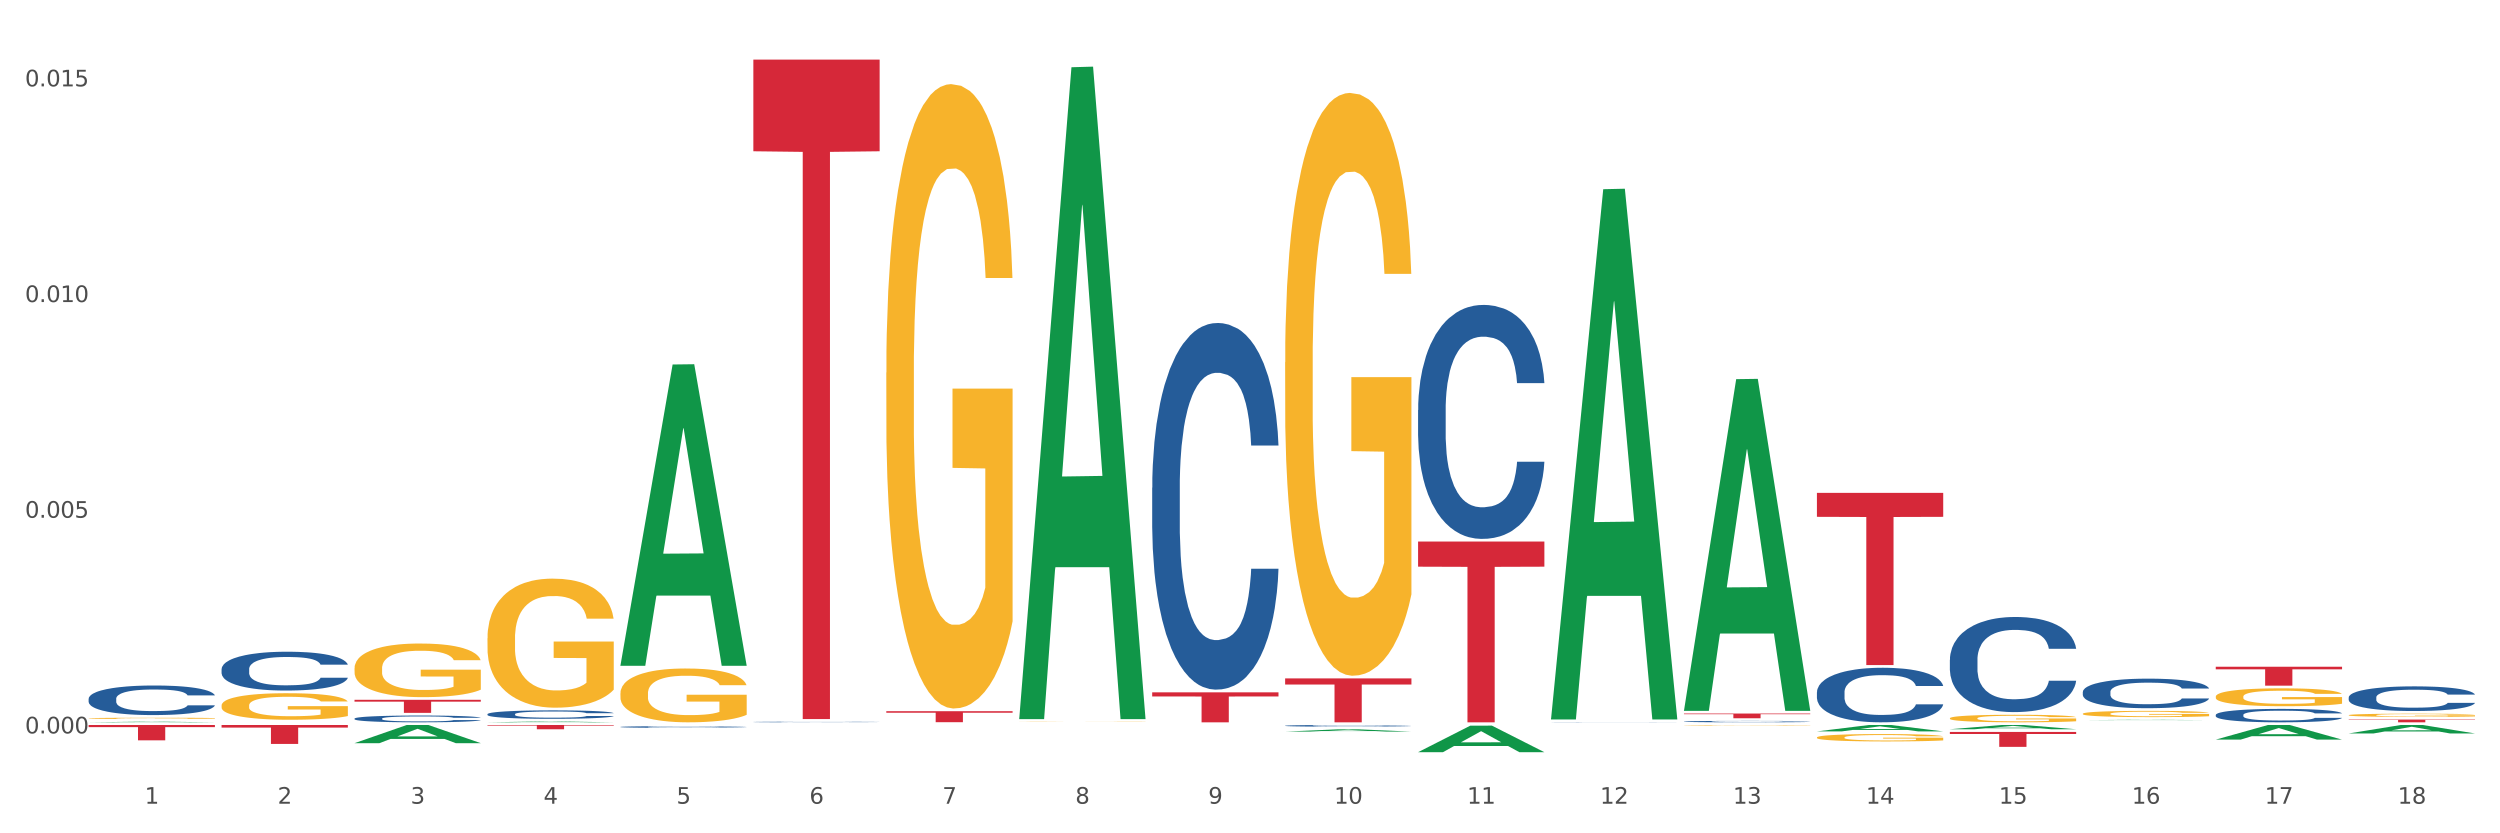 <?xml version="1.0" encoding="utf-8" standalone="no"?>
<!DOCTYPE svg PUBLIC "-//W3C//DTD SVG 1.1//EN"
  "http://www.w3.org/Graphics/SVG/1.1/DTD/svg11.dtd">
<svg xmlns:xlink="http://www.w3.org/1999/xlink" width="1080pt" height="360pt" viewBox="0 0 1080 360" xmlns="http://www.w3.org/2000/svg" version="1.1">
 <rect x="0" y="0" width="1080" height="360" fill="#333333" stroke="none"/>
 <defs>
  <style type="text/css">*{stroke-linejoin: round; stroke-linecap: butt}</style>
 </defs>
 <g id="figure_1">
  <g id="patch_1">
   <path d="M 0 360 
L 1080 360 
L 1080 0 
L 0 0 
z
" style="fill: #ffffff; stroke: #ffffff; stroke-linejoin: miter"/>
  </g>
  <g id="axes_1">
   <g id="matplotlib.axis_1">
    <g id="xtick_1">
     <g id="text_1">
      <!-- 1 -->
      <g style="fill: #4d4d4d" transform="translate(62.51 347.204) scale(0.096 -0.096)">
       <defs>
        <path id="DejaVuSans-31" d="M 794 531 
L 1825 531 
L 1825 4091 
L 703 3866 
L 703 4441 
L 1819 4666 
L 2450 4666 
L 2450 531 
L 3481 531 
L 3481 0 
L 794 0 
L 794 531 
z
" transform="scale(0.016)"/>
       </defs>
       <use xlink:href="#DejaVuSans-31"/>
      </g>
     </g>
    </g>
    <g id="xtick_2">
     <g id="text_2">
      <!-- 2 -->
      <g style="fill: #4d4d4d" transform="translate(119.942 347.204) scale(0.096 -0.096)">
       <defs>
        <path id="DejaVuSans-32" d="M 1228 531 
L 3431 531 
L 3431 0 
L 469 0 
L 469 531 
Q 828 903 1448 1529 
Q 2069 2156 2228 2338 
Q 2531 2678 2651 2914 
Q 2772 3150 2772 3378 
Q 2772 3750 2511 3984 
Q 2250 4219 1831 4219 
Q 1534 4219 1204 4116 
Q 875 4013 500 3803 
L 500 4441 
Q 881 4594 1212 4672 
Q 1544 4750 1819 4750 
Q 2544 4750 2975 4387 
Q 3406 4025 3406 3419 
Q 3406 3131 3298 2873 
Q 3191 2616 2906 2266 
Q 2828 2175 2409 1742 
Q 1991 1309 1228 531 
z
" transform="scale(0.016)"/>
       </defs>
       <use xlink:href="#DejaVuSans-32"/>
      </g>
     </g>
    </g>
    <g id="xtick_3">
     <g id="text_3">
      <!-- 3 -->
      <g style="fill: #4d4d4d" transform="translate(177.375 347.204) scale(0.096 -0.096)">
       <defs>
        <path id="DejaVuSans-33" d="M 2597 2516 
Q 3050 2419 3304 2112 
Q 3559 1806 3559 1356 
Q 3559 666 3084 287 
Q 2609 -91 1734 -91 
Q 1441 -91 1130 -33 
Q 819 25 488 141 
L 488 750 
Q 750 597 1062 519 
Q 1375 441 1716 441 
Q 2309 441 2620 675 
Q 2931 909 2931 1356 
Q 2931 1769 2642 2001 
Q 2353 2234 1838 2234 
L 1294 2234 
L 1294 2753 
L 1863 2753 
Q 2328 2753 2575 2939 
Q 2822 3125 2822 3475 
Q 2822 3834 2567 4026 
Q 2313 4219 1838 4219 
Q 1578 4219 1281 4162 
Q 984 4106 628 3988 
L 628 4550 
Q 988 4650 1302 4700 
Q 1616 4750 1894 4750 
Q 2613 4750 3031 4423 
Q 3450 4097 3450 3541 
Q 3450 3153 3228 2886 
Q 3006 2619 2597 2516 
z
" transform="scale(0.016)"/>
       </defs>
       <use xlink:href="#DejaVuSans-33"/>
      </g>
     </g>
    </g>
    <g id="xtick_4">
     <g id="text_4">
      <!-- 4 -->
      <g style="fill: #4d4d4d" transform="translate(234.808 347.204) scale(0.096 -0.096)">
       <defs>
        <path id="DejaVuSans-34" d="M 2419 4116 
L 825 1625 
L 2419 1625 
L 2419 4116 
z
M 2253 4666 
L 3047 4666 
L 3047 1625 
L 3713 1625 
L 3713 1100 
L 3047 1100 
L 3047 0 
L 2419 0 
L 2419 1100 
L 313 1100 
L 313 1709 
L 2253 4666 
z
" transform="scale(0.016)"/>
       </defs>
       <use xlink:href="#DejaVuSans-34"/>
      </g>
     </g>
    </g>
    <g id="xtick_5">
     <g id="text_5">
      <!-- 5 -->
      <g style="fill: #4d4d4d" transform="translate(292.24 347.204) scale(0.096 -0.096)">
       <defs>
        <path id="DejaVuSans-35" d="M 691 4666 
L 3169 4666 
L 3169 4134 
L 1269 4134 
L 1269 2991 
Q 1406 3038 1543 3061 
Q 1681 3084 1819 3084 
Q 2600 3084 3056 2656 
Q 3513 2228 3513 1497 
Q 3513 744 3044 326 
Q 2575 -91 1722 -91 
Q 1428 -91 1123 -41 
Q 819 9 494 109 
L 494 744 
Q 775 591 1075 516 
Q 1375 441 1709 441 
Q 2250 441 2565 725 
Q 2881 1009 2881 1497 
Q 2881 1984 2565 2268 
Q 2250 2553 1709 2553 
Q 1456 2553 1204 2497 
Q 953 2441 691 2322 
L 691 4666 
z
" transform="scale(0.016)"/>
       </defs>
       <use xlink:href="#DejaVuSans-35"/>
      </g>
     </g>
    </g>
    <g id="xtick_6">
     <g id="text_6">
      <!-- 6 -->
      <g style="fill: #4d4d4d" transform="translate(349.673 347.204) scale(0.096 -0.096)">
       <defs>
        <path id="DejaVuSans-36" d="M 2113 2584 
Q 1688 2584 1439 2293 
Q 1191 2003 1191 1497 
Q 1191 994 1439 701 
Q 1688 409 2113 409 
Q 2538 409 2786 701 
Q 3034 994 3034 1497 
Q 3034 2003 2786 2293 
Q 2538 2584 2113 2584 
z
M 3366 4563 
L 3366 3988 
Q 3128 4100 2886 4159 
Q 2644 4219 2406 4219 
Q 1781 4219 1451 3797 
Q 1122 3375 1075 2522 
Q 1259 2794 1537 2939 
Q 1816 3084 2150 3084 
Q 2853 3084 3261 2657 
Q 3669 2231 3669 1497 
Q 3669 778 3244 343 
Q 2819 -91 2113 -91 
Q 1303 -91 875 529 
Q 447 1150 447 2328 
Q 447 3434 972 4092 
Q 1497 4750 2381 4750 
Q 2619 4750 2861 4703 
Q 3103 4656 3366 4563 
z
" transform="scale(0.016)"/>
       </defs>
       <use xlink:href="#DejaVuSans-36"/>
      </g>
     </g>
    </g>
    <g id="xtick_7">
     <g id="text_7">
      <!-- 7 -->
      <g style="fill: #4d4d4d" transform="translate(407.106 347.204) scale(0.096 -0.096)">
       <defs>
        <path id="DejaVuSans-37" d="M 525 4666 
L 3525 4666 
L 3525 4397 
L 1831 0 
L 1172 0 
L 2766 4134 
L 525 4134 
L 525 4666 
z
" transform="scale(0.016)"/>
       </defs>
       <use xlink:href="#DejaVuSans-37"/>
      </g>
     </g>
    </g>
    <g id="xtick_8">
     <g id="text_8">
      <!-- 8 -->
      <g style="fill: #4d4d4d" transform="translate(464.538 347.204) scale(0.096 -0.096)">
       <defs>
        <path id="DejaVuSans-38" d="M 2034 2216 
Q 1584 2216 1326 1975 
Q 1069 1734 1069 1313 
Q 1069 891 1326 650 
Q 1584 409 2034 409 
Q 2484 409 2743 651 
Q 3003 894 3003 1313 
Q 3003 1734 2745 1975 
Q 2488 2216 2034 2216 
z
M 1403 2484 
Q 997 2584 770 2862 
Q 544 3141 544 3541 
Q 544 4100 942 4425 
Q 1341 4750 2034 4750 
Q 2731 4750 3128 4425 
Q 3525 4100 3525 3541 
Q 3525 3141 3298 2862 
Q 3072 2584 2669 2484 
Q 3125 2378 3379 2068 
Q 3634 1759 3634 1313 
Q 3634 634 3220 271 
Q 2806 -91 2034 -91 
Q 1263 -91 848 271 
Q 434 634 434 1313 
Q 434 1759 690 2068 
Q 947 2378 1403 2484 
z
M 1172 3481 
Q 1172 3119 1398 2916 
Q 1625 2713 2034 2713 
Q 2441 2713 2670 2916 
Q 2900 3119 2900 3481 
Q 2900 3844 2670 4047 
Q 2441 4250 2034 4250 
Q 1625 4250 1398 4047 
Q 1172 3844 1172 3481 
z
" transform="scale(0.016)"/>
       </defs>
       <use xlink:href="#DejaVuSans-38"/>
      </g>
     </g>
    </g>
    <g id="xtick_9">
     <g id="text_9">
      <!-- 9 -->
      <g style="fill: #4d4d4d" transform="translate(521.971 347.204) scale(0.096 -0.096)">
       <defs>
        <path id="DejaVuSans-39" d="M 703 97 
L 703 672 
Q 941 559 1184 500 
Q 1428 441 1663 441 
Q 2288 441 2617 861 
Q 2947 1281 2994 2138 
Q 2813 1869 2534 1725 
Q 2256 1581 1919 1581 
Q 1219 1581 811 2004 
Q 403 2428 403 3163 
Q 403 3881 828 4315 
Q 1253 4750 1959 4750 
Q 2769 4750 3195 4129 
Q 3622 3509 3622 2328 
Q 3622 1225 3098 567 
Q 2575 -91 1691 -91 
Q 1453 -91 1209 -44 
Q 966 3 703 97 
z
M 1959 2075 
Q 2384 2075 2632 2365 
Q 2881 2656 2881 3163 
Q 2881 3666 2632 3958 
Q 2384 4250 1959 4250 
Q 1534 4250 1286 3958 
Q 1038 3666 1038 3163 
Q 1038 2656 1286 2365 
Q 1534 2075 1959 2075 
z
" transform="scale(0.016)"/>
       </defs>
       <use xlink:href="#DejaVuSans-39"/>
      </g>
     </g>
    </g>
    <g id="xtick_10">
     <g id="text_10">
      <!-- 10 -->
      <g style="fill: #4d4d4d" transform="translate(576.35 347.204) scale(0.096 -0.096)">
       <defs>
        <path id="DejaVuSans-30" d="M 2034 4250 
Q 1547 4250 1301 3770 
Q 1056 3291 1056 2328 
Q 1056 1369 1301 889 
Q 1547 409 2034 409 
Q 2525 409 2770 889 
Q 3016 1369 3016 2328 
Q 3016 3291 2770 3770 
Q 2525 4250 2034 4250 
z
M 2034 4750 
Q 2819 4750 3233 4129 
Q 3647 3509 3647 2328 
Q 3647 1150 3233 529 
Q 2819 -91 2034 -91 
Q 1250 -91 836 529 
Q 422 1150 422 2328 
Q 422 3509 836 4129 
Q 1250 4750 2034 4750 
z
" transform="scale(0.016)"/>
       </defs>
       <use xlink:href="#DejaVuSans-31"/>
       <use xlink:href="#DejaVuSans-30" transform="translate(63.623 0)"/>
      </g>
     </g>
    </g>
    <g id="xtick_11">
     <g id="text_11">
      <!-- 11 -->
      <g style="fill: #4d4d4d" transform="translate(633.783 347.204) scale(0.096 -0.096)">
       <use xlink:href="#DejaVuSans-31"/>
       <use xlink:href="#DejaVuSans-31" transform="translate(63.623 0)"/>
      </g>
     </g>
    </g>
    <g id="xtick_12">
     <g id="text_12">
      <!-- 12 -->
      <g style="fill: #4d4d4d" transform="translate(691.215 347.204) scale(0.096 -0.096)">
       <use xlink:href="#DejaVuSans-31"/>
       <use xlink:href="#DejaVuSans-32" transform="translate(63.623 0)"/>
      </g>
     </g>
    </g>
    <g id="xtick_13">
     <g id="text_13">
      <!-- 13 -->
      <g style="fill: #4d4d4d" transform="translate(748.648 347.204) scale(0.096 -0.096)">
       <use xlink:href="#DejaVuSans-31"/>
       <use xlink:href="#DejaVuSans-33" transform="translate(63.623 0)"/>
      </g>
     </g>
    </g>
    <g id="xtick_14">
     <g id="text_14">
      <!-- 14 -->
      <g style="fill: #4d4d4d" transform="translate(806.081 347.204) scale(0.096 -0.096)">
       <use xlink:href="#DejaVuSans-31"/>
       <use xlink:href="#DejaVuSans-34" transform="translate(63.623 0)"/>
      </g>
     </g>
    </g>
    <g id="xtick_15">
     <g id="text_15">
      <!-- 15 -->
      <g style="fill: #4d4d4d" transform="translate(863.513 347.204) scale(0.096 -0.096)">
       <use xlink:href="#DejaVuSans-31"/>
       <use xlink:href="#DejaVuSans-35" transform="translate(63.623 0)"/>
      </g>
     </g>
    </g>
    <g id="xtick_16">
     <g id="text_16">
      <!-- 16 -->
      <g style="fill: #4d4d4d" transform="translate(920.946 347.204) scale(0.096 -0.096)">
       <use xlink:href="#DejaVuSans-31"/>
       <use xlink:href="#DejaVuSans-36" transform="translate(63.623 0)"/>
      </g>
     </g>
    </g>
    <g id="xtick_17">
     <g id="text_17">
      <!-- 17 -->
      <g style="fill: #4d4d4d" transform="translate(978.379 347.204) scale(0.096 -0.096)">
       <use xlink:href="#DejaVuSans-31"/>
       <use xlink:href="#DejaVuSans-37" transform="translate(63.623 0)"/>
      </g>
     </g>
    </g>
    <g id="xtick_18">
     <g id="text_18">
      <!-- 18 -->
      <g style="fill: #4d4d4d" transform="translate(1035.811 347.204) scale(0.096 -0.096)">
       <use xlink:href="#DejaVuSans-31"/>
       <use xlink:href="#DejaVuSans-38" transform="translate(63.623 0)"/>
      </g>
     </g>
    </g>
    <g id="xtick_19"/>
    <g id="xtick_20"/>
    <g id="xtick_21"/>
    <g id="xtick_22"/>
    <g id="xtick_23"/>
    <g id="xtick_24"/>
    <g id="xtick_25"/>
    <g id="xtick_26"/>
    <g id="xtick_27"/>
    <g id="xtick_28"/>
    <g id="xtick_29"/>
    <g id="xtick_30"/>
    <g id="xtick_31"/>
    <g id="xtick_32"/>
    <g id="xtick_33"/>
    <g id="xtick_34"/>
    <g id="xtick_35"/>
   </g>
   <g id="matplotlib.axis_2">
    <g id="ytick_1">
     <g id="text_19">
      <!-- 0.000 -->
      <g style="fill: #4d4d4d" transform="translate(10.8 316.838) scale(0.096 -0.096)">
       <defs>
        <path id="DejaVuSans-2e" d="M 684 794 
L 1344 794 
L 1344 0 
L 684 0 
L 684 794 
z
" transform="scale(0.016)"/>
       </defs>
       <use xlink:href="#DejaVuSans-30"/>
       <use xlink:href="#DejaVuSans-2e" transform="translate(63.623 0)"/>
       <use xlink:href="#DejaVuSans-30" transform="translate(95.41 0)"/>
       <use xlink:href="#DejaVuSans-30" transform="translate(159.033 0)"/>
       <use xlink:href="#DejaVuSans-30" transform="translate(222.656 0)"/>
      </g>
     </g>
    </g>
    <g id="ytick_2">
     <g id="text_20">
      <!-- 0.005 -->
      <g style="fill: #4d4d4d" transform="translate(10.8 223.663) scale(0.096 -0.096)">
       <use xlink:href="#DejaVuSans-30"/>
       <use xlink:href="#DejaVuSans-2e" transform="translate(63.623 0)"/>
       <use xlink:href="#DejaVuSans-30" transform="translate(95.41 0)"/>
       <use xlink:href="#DejaVuSans-30" transform="translate(159.033 0)"/>
       <use xlink:href="#DejaVuSans-35" transform="translate(222.656 0)"/>
      </g>
     </g>
    </g>
    <g id="ytick_3">
     <g id="text_21">
      <!-- 0.010 -->
      <g style="fill: #4d4d4d" transform="translate(10.8 130.489) scale(0.096 -0.096)">
       <use xlink:href="#DejaVuSans-30"/>
       <use xlink:href="#DejaVuSans-2e" transform="translate(63.623 0)"/>
       <use xlink:href="#DejaVuSans-30" transform="translate(95.41 0)"/>
       <use xlink:href="#DejaVuSans-31" transform="translate(159.033 0)"/>
       <use xlink:href="#DejaVuSans-30" transform="translate(222.656 0)"/>
      </g>
     </g>
    </g>
    <g id="ytick_4">
     <g id="text_22">
      <!-- 0.015 -->
      <g style="fill: #4d4d4d" transform="translate(10.8 37.314) scale(0.096 -0.096)">
       <use xlink:href="#DejaVuSans-30"/>
       <use xlink:href="#DejaVuSans-2e" transform="translate(63.623 0)"/>
       <use xlink:href="#DejaVuSans-30" transform="translate(95.41 0)"/>
       <use xlink:href="#DejaVuSans-31" transform="translate(159.033 0)"/>
       <use xlink:href="#DejaVuSans-35" transform="translate(222.656 0)"/>
      </g>
     </g>
    </g>
    <g id="ytick_5"/>
    <g id="ytick_6"/>
    <g id="ytick_7"/>
   </g>
   <g id="PolyCollection_1">
    <path d="M 440.312 310.132 
L 440.368 309.867 
L 462.868 29.049 
L 472.205 28.784 
L 494.873 310.661 
L 484.073 310.661 
L 479.18 245.022 
L 455.949 245.022 
L 455.78 246.081 
L 451.055 310.661 
L 440.312 310.661 
L 440.312 310.132 
L 458.874 205.851 
L 476.255 205.586 
L 467.649 88.865 
L 467.536 88.336 
L 467.424 89.13 
L 458.818 205.586 
L 458.874 205.851 
L 440.312 310.132 
z
" clip-path="url(#p3ff7c6889a)" style="fill: #109648"/>
    <path d="M 555.177 316.053 
L 555.234 316.052 
L 577.733 315.077 
L 587.07 315.076 
L 609.738 316.054 
L 598.939 316.054 
L 594.045 315.826 
L 570.814 315.826 
L 570.646 315.83 
L 565.921 316.054 
L 555.177 316.054 
L 555.177 316.053 
L 573.739 315.691 
L 591.12 315.69 
L 582.514 315.284 
L 582.402 315.283 
L 582.289 315.285 
L 573.683 315.69 
L 573.739 315.691 
L 555.177 316.053 
z
" clip-path="url(#p3ff7c6889a)" style="fill: #109648"/>
    <path d="M 210.581 312.04 
L 210.637 312.04 
L 233.137 311.68 
L 242.474 311.679 
L 265.142 312.041 
L 254.342 312.041 
L 249.449 311.957 
L 226.218 311.957 
L 226.049 311.958 
L 221.325 312.041 
L 210.581 312.041 
L 210.581 312.04 
L 229.143 311.906 
L 246.524 311.906 
L 237.918 311.756 
L 237.805 311.756 
L 237.693 311.757 
L 229.087 311.906 
L 229.143 311.906 
L 210.581 312.04 
z
" clip-path="url(#p3ff7c6889a)" style="fill: #109648"/>
    <path d="M 268.014 287.394 
L 268.07 287.272 
L 290.569 157.463 
L 299.907 157.341 
L 322.575 287.639 
L 311.775 287.639 
L 306.882 257.297 
L 283.651 257.297 
L 283.482 257.787 
L 278.757 287.639 
L 268.014 287.639 
L 268.014 287.394 
L 286.576 239.19 
L 303.957 239.068 
L 295.351 185.113 
L 295.238 184.869 
L 295.126 185.236 
L 286.52 239.068 
L 286.576 239.19 
L 268.014 287.394 
z
" clip-path="url(#p3ff7c6889a)" style="fill: #109648"/>
    <path d="M 899.774 308.342 
L 899.838 308.339 
L 899.838 308.251 
L 899.967 308.174 
L 900.611 307.99 
L 901.577 307.837 
L 902.286 307.756 
L 902.994 307.689 
L 903.832 307.623 
L 904.862 307.554 
L 906.731 307.453 
L 907.89 307.402 
L 909.307 307.347 
L 911.884 307.269 
L 913.752 307.224 
L 915.684 307.187 
L 918.841 307.143 
L 920.902 307.123 
L 923.092 307.109 
L 925.734 307.099 
L 927.73 307.096 
L 932.111 307.104 
L 935.847 307.126 
L 937.651 307.143 
L 939.97 307.173 
L 941.194 307.192 
L 943.19 307.232 
L 945.252 307.283 
L 946.669 307.328 
L 948.795 307.411 
L 950.405 307.495 
L 951.887 307.598 
L 952.66 307.67 
L 953.24 307.736 
L 953.755 307.813 
L 954.27 307.933 
L 942.675 307.933 
L 942.224 307.847 
L 941.516 307.766 
L 940.485 307.687 
L 939.583 307.638 
L 938.037 307.576 
L 936.62 307.537 
L 935.138 307.507 
L 933.335 307.483 
L 931.918 307.47 
L 929.921 307.461 
L 925.991 307.463 
L 923.35 307.483 
L 921.546 307.507 
L 920.387 307.529 
L 919.356 307.554 
L 918.197 307.589 
L 916.844 307.64 
L 915.878 307.687 
L 914.911 307.746 
L 914.138 307.805 
L 913.43 307.874 
L 912.85 307.948 
L 912.399 308.024 
L 912.013 308.118 
L 911.691 308.273 
L 911.691 308.61 
L 911.819 308.686 
L 912.142 308.787 
L 912.528 308.863 
L 913.172 308.955 
L 913.752 309.016 
L 914.847 309.105 
L 916.071 309.179 
L 917.037 309.225 
L 918.003 309.265 
L 919.678 309.319 
L 921.546 309.363 
L 923.157 309.39 
L 925.347 309.415 
L 926.829 309.425 
L 928.117 309.43 
L 931.273 309.43 
L 933.528 309.422 
L 936.04 309.405 
L 937.973 309.383 
L 939.583 309.356 
L 941.387 309.311 
L 942.546 309.27 
L 942.546 308.755 
L 928.375 308.753 
L 928.375 308.411 
L 954.335 308.411 
L 954.335 309.415 
L 953.24 309.466 
L 952.016 309.513 
L 950.727 309.555 
L 948.795 309.607 
L 946.476 309.656 
L 944.414 309.69 
L 942.224 309.72 
L 939.648 309.747 
L 936.298 309.772 
L 934.237 309.782 
L 931.66 309.789 
L 928.632 309.791 
L 925.991 309.786 
L 923.415 309.774 
L 920.709 309.752 
L 918.068 309.72 
L 916.071 309.688 
L 914.074 309.649 
L 911.948 309.597 
L 910.273 309.548 
L 908.985 309.503 
L 907.568 309.447 
L 906.022 309.373 
L 904.862 309.306 
L 903.832 309.238 
L 902.737 309.149 
L 901.964 309.073 
L 901.191 308.977 
L 900.74 308.905 
L 900.224 308.795 
L 899.838 308.639 
L 899.774 308.342 
z
" clip-path="url(#p3ff7c6889a)" style="fill: #f7b32b"/>
    <path d="M 842.341 310.286 
L 842.405 310.283 
L 842.405 310.176 
L 842.534 310.084 
L 843.178 309.86 
L 844.144 309.675 
L 844.853 309.577 
L 845.562 309.497 
L 846.399 309.416 
L 847.43 309.333 
L 849.298 309.211 
L 850.457 309.148 
L 851.875 309.083 
L 854.451 308.987 
L 856.319 308.934 
L 858.252 308.889 
L 861.408 308.835 
L 863.47 308.812 
L 865.66 308.794 
L 868.301 308.782 
L 870.298 308.779 
L 874.678 308.788 
L 878.414 308.815 
L 880.218 308.835 
L 882.537 308.871 
L 883.761 308.895 
L 885.758 308.943 
L 887.819 309.005 
L 889.236 309.059 
L 891.362 309.16 
L 892.972 309.261 
L 894.454 309.386 
L 895.227 309.473 
L 895.807 309.553 
L 896.322 309.646 
L 896.837 309.792 
L 885.242 309.792 
L 884.792 309.687 
L 884.083 309.589 
L 883.052 309.494 
L 882.15 309.434 
L 880.604 309.36 
L 879.187 309.312 
L 877.706 309.276 
L 875.902 309.246 
L 874.485 309.232 
L 872.488 309.22 
L 868.558 309.223 
L 865.917 309.246 
L 864.114 309.276 
L 862.954 309.303 
L 861.924 309.333 
L 860.764 309.375 
L 859.411 309.437 
L 858.445 309.494 
L 857.479 309.565 
L 856.706 309.637 
L 855.997 309.72 
L 855.417 309.809 
L 854.967 309.902 
L 854.58 310.015 
L 854.258 310.203 
L 854.258 310.611 
L 854.387 310.703 
L 854.709 310.825 
L 855.095 310.918 
L 855.74 311.028 
L 856.319 311.102 
L 857.414 311.21 
L 858.638 311.299 
L 859.605 311.356 
L 860.571 311.403 
L 862.246 311.469 
L 864.114 311.522 
L 865.724 311.555 
L 867.914 311.585 
L 869.396 311.597 
L 870.684 311.603 
L 873.841 311.603 
L 876.095 311.594 
L 878.608 311.573 
L 880.54 311.546 
L 882.15 311.513 
L 883.954 311.46 
L 885.114 311.409 
L 885.114 310.787 
L 870.942 310.784 
L 870.942 310.37 
L 896.902 310.37 
L 896.902 311.585 
L 895.807 311.648 
L 894.583 311.704 
L 893.295 311.755 
L 891.362 311.817 
L 889.043 311.877 
L 886.982 311.919 
L 884.792 311.954 
L 882.215 311.987 
L 878.865 312.017 
L 876.804 312.029 
L 874.227 312.038 
L 871.2 312.041 
L 868.558 312.035 
L 865.982 312.02 
L 863.276 311.993 
L 860.635 311.954 
L 858.638 311.916 
L 856.641 311.868 
L 854.516 311.805 
L 852.841 311.746 
L 851.552 311.692 
L 850.135 311.624 
L 848.589 311.534 
L 847.43 311.454 
L 846.399 311.37 
L 845.304 311.263 
L 844.531 311.171 
L 843.758 311.055 
L 843.307 310.968 
L 842.792 310.834 
L 842.405 310.647 
L 842.341 310.286 
z
" clip-path="url(#p3ff7c6889a)" style="fill: #f7b32b"/>
    <path d="M 784.908 318.587 
L 784.973 318.584 
L 784.973 318.479 
L 785.101 318.389 
L 785.746 318.17 
L 786.712 317.99 
L 787.42 317.894 
L 788.129 317.815 
L 788.966 317.736 
L 789.997 317.655 
L 791.865 317.535 
L 793.025 317.474 
L 794.442 317.41 
L 797.018 317.317 
L 798.887 317.265 
L 800.819 317.221 
L 803.976 317.169 
L 806.037 317.145 
L 808.227 317.128 
L 810.868 317.116 
L 812.865 317.113 
L 817.245 317.122 
L 820.982 317.148 
L 822.785 317.169 
L 825.104 317.204 
L 826.328 317.227 
L 828.325 317.273 
L 830.386 317.335 
L 831.804 317.387 
L 833.929 317.486 
L 835.54 317.585 
L 837.021 317.707 
L 837.794 317.792 
L 838.374 317.87 
L 838.889 317.961 
L 839.405 318.103 
L 827.81 318.103 
L 827.359 318.001 
L 826.65 317.905 
L 825.62 317.812 
L 824.718 317.754 
L 823.172 317.681 
L 821.755 317.634 
L 820.273 317.6 
L 818.469 317.57 
L 817.052 317.556 
L 815.055 317.544 
L 811.126 317.547 
L 808.485 317.57 
L 806.681 317.6 
L 805.522 317.626 
L 804.491 317.655 
L 803.331 317.696 
L 801.979 317.757 
L 801.012 317.812 
L 800.046 317.882 
L 799.273 317.952 
L 798.564 318.033 
L 797.985 318.121 
L 797.534 318.211 
L 797.147 318.322 
L 796.825 318.505 
L 796.825 318.904 
L 796.954 318.994 
L 797.276 319.114 
L 797.663 319.204 
L 798.307 319.312 
L 798.887 319.385 
L 799.982 319.489 
L 801.206 319.577 
L 802.172 319.632 
L 803.138 319.679 
L 804.813 319.743 
L 806.681 319.795 
L 808.291 319.827 
L 810.482 319.856 
L 811.963 319.868 
L 813.252 319.874 
L 816.408 319.874 
L 818.663 319.865 
L 821.175 319.845 
L 823.107 319.818 
L 824.718 319.786 
L 826.521 319.734 
L 827.681 319.685 
L 827.681 319.076 
L 813.509 319.073 
L 813.509 318.668 
L 839.469 318.668 
L 839.469 319.856 
L 838.374 319.917 
L 837.15 319.973 
L 835.862 320.022 
L 833.929 320.083 
L 831.61 320.142 
L 829.549 320.182 
L 827.359 320.217 
L 824.782 320.249 
L 821.432 320.279 
L 819.371 320.29 
L 816.794 320.299 
L 813.767 320.302 
L 811.126 320.296 
L 808.549 320.281 
L 805.844 320.255 
L 803.203 320.217 
L 801.206 320.18 
L 799.209 320.133 
L 797.083 320.072 
L 795.408 320.014 
L 794.12 319.961 
L 792.703 319.894 
L 791.157 319.807 
L 789.997 319.728 
L 788.966 319.647 
L 787.871 319.542 
L 787.098 319.452 
L 786.325 319.338 
L 785.874 319.254 
L 785.359 319.123 
L 784.973 318.939 
L 784.908 318.587 
z
" clip-path="url(#p3ff7c6889a)" style="fill: #f7b32b"/>
    <path d="M 727.475 313.299 
L 727.54 313.298 
L 727.54 313.291 
L 727.669 313.284 
L 728.313 313.268 
L 729.279 313.255 
L 729.988 313.248 
L 730.696 313.242 
L 731.534 313.236 
L 732.564 313.23 
L 734.432 313.221 
L 735.592 313.217 
L 737.009 313.212 
L 739.586 313.205 
L 741.454 313.202 
L 743.386 313.198 
L 746.543 313.195 
L 748.604 313.193 
L 750.794 313.192 
L 753.435 313.191 
L 755.432 313.19 
L 759.813 313.191 
L 763.549 313.193 
L 765.353 313.195 
L 767.672 313.197 
L 768.895 313.199 
L 770.892 313.202 
L 772.954 313.207 
L 774.371 313.211 
L 776.497 313.218 
L 778.107 313.225 
L 779.589 313.234 
L 780.362 313.24 
L 780.941 313.246 
L 781.457 313.253 
L 781.972 313.263 
L 770.377 313.263 
L 769.926 313.256 
L 769.218 313.249 
L 768.187 313.242 
L 767.285 313.237 
L 765.739 313.232 
L 764.322 313.229 
L 762.84 313.226 
L 761.037 313.224 
L 759.619 313.223 
L 757.623 313.222 
L 753.693 313.222 
L 751.052 313.224 
L 749.248 313.226 
L 748.089 313.228 
L 747.058 313.23 
L 745.899 313.233 
L 744.546 313.238 
L 743.58 313.242 
L 742.613 313.247 
L 741.84 313.252 
L 741.132 313.258 
L 740.552 313.264 
L 740.101 313.271 
L 739.715 313.279 
L 739.393 313.293 
L 739.393 313.322 
L 739.521 313.328 
L 739.843 313.337 
L 740.23 313.344 
L 740.874 313.352 
L 741.454 313.357 
L 742.549 313.365 
L 743.773 313.371 
L 744.739 313.375 
L 745.705 313.379 
L 747.38 313.383 
L 749.248 313.387 
L 750.859 313.39 
L 753.049 313.392 
L 754.53 313.393 
L 755.819 313.393 
L 758.975 313.393 
L 761.23 313.392 
L 763.742 313.391 
L 765.675 313.389 
L 767.285 313.387 
L 769.089 313.383 
L 770.248 313.379 
L 770.248 313.334 
L 756.077 313.334 
L 756.077 313.305 
L 782.036 313.305 
L 782.036 313.392 
L 780.941 313.396 
L 779.717 313.4 
L 778.429 313.404 
L 776.497 313.408 
L 774.178 313.413 
L 772.116 313.416 
L 769.926 313.418 
L 767.349 313.421 
L 764 313.423 
L 761.938 313.424 
L 759.362 313.424 
L 756.334 313.424 
L 753.693 313.424 
L 751.116 313.423 
L 748.411 313.421 
L 745.77 313.418 
L 743.773 313.415 
L 741.776 313.412 
L 739.65 313.408 
L 737.975 313.403 
L 736.687 313.399 
L 735.27 313.395 
L 733.724 313.388 
L 732.564 313.382 
L 731.534 313.376 
L 730.439 313.369 
L 729.666 313.362 
L 728.893 313.354 
L 728.442 313.347 
L 727.926 313.338 
L 727.54 313.324 
L 727.475 313.299 
z
" clip-path="url(#p3ff7c6889a)" style="fill: #f7b32b"/>
    <path d="M 497.745 299.076 
L 552.306 299.076 
L 552.306 300.877 
L 530.843 300.889 
L 530.843 312.041 
L 519.078 312.041 
L 519.078 300.889 
L 497.745 300.877 
L 497.745 299.088 
L 497.745 299.076 
z
" clip-path="url(#p3ff7c6889a)" style="fill: #d62839"/>
    <path d="M 555.177 293.079 
L 609.738 293.079 
L 609.738 295.714 
L 588.276 295.732 
L 588.276 312.041 
L 576.51 312.041 
L 576.51 295.732 
L 555.177 295.714 
L 555.177 293.097 
L 555.177 293.079 
z
" clip-path="url(#p3ff7c6889a)" style="fill: #d62839"/>
    <path d="M 612.61 233.957 
L 667.171 233.957 
L 667.171 244.808 
L 645.709 244.882 
L 645.709 312.041 
L 633.943 312.041 
L 633.943 244.882 
L 612.61 244.808 
L 612.61 234.031 
L 612.61 233.957 
z
" clip-path="url(#p3ff7c6889a)" style="fill: #d62839"/>
    <path d="M 727.475 308.241 
L 782.036 308.241 
L 782.036 308.524 
L 760.574 308.526 
L 760.574 310.277 
L 748.809 310.277 
L 748.809 308.526 
L 727.475 308.524 
L 727.475 308.243 
L 727.475 308.241 
z
" clip-path="url(#p3ff7c6889a)" style="fill: #d62839"/>
    <path d="M 784.908 212.931 
L 839.469 212.931 
L 839.469 223.269 
L 818.007 223.339 
L 818.007 287.323 
L 806.241 287.323 
L 806.241 223.339 
L 784.908 223.269 
L 784.908 213.001 
L 784.908 212.931 
z
" clip-path="url(#p3ff7c6889a)" style="fill: #d62839"/>
    <path d="M 153.148 288.71 
L 153.213 288.689 
L 153.213 287.927 
L 153.342 287.271 
L 153.986 285.684 
L 154.952 284.372 
L 155.661 283.673 
L 156.369 283.102 
L 157.207 282.531 
L 158.237 281.938 
L 160.105 281.07 
L 161.265 280.626 
L 162.682 280.16 
L 165.259 279.483 
L 167.127 279.102 
L 169.059 278.785 
L 172.216 278.404 
L 174.277 278.234 
L 176.467 278.107 
L 179.108 278.023 
L 181.105 278.002 
L 185.486 278.065 
L 189.222 278.256 
L 191.026 278.404 
L 193.345 278.658 
L 194.568 278.827 
L 196.565 279.166 
L 198.627 279.61 
L 200.044 279.991 
L 202.17 280.71 
L 203.78 281.43 
L 205.262 282.319 
L 206.035 282.933 
L 206.614 283.504 
L 207.13 284.16 
L 207.645 285.197 
L 196.05 285.197 
L 195.599 284.456 
L 194.891 283.758 
L 193.86 283.081 
L 192.958 282.658 
L 191.412 282.128 
L 189.995 281.79 
L 188.513 281.536 
L 186.71 281.324 
L 185.292 281.218 
L 183.295 281.134 
L 179.366 281.155 
L 176.725 281.324 
L 174.921 281.536 
L 173.762 281.726 
L 172.731 281.938 
L 171.572 282.234 
L 170.219 282.679 
L 169.253 283.081 
L 168.286 283.589 
L 167.513 284.097 
L 166.805 284.689 
L 166.225 285.324 
L 165.774 285.98 
L 165.388 286.784 
L 165.066 288.118 
L 165.066 291.017 
L 165.194 291.673 
L 165.516 292.541 
L 165.903 293.197 
L 166.547 293.98 
L 167.127 294.509 
L 168.222 295.271 
L 169.446 295.906 
L 170.412 296.308 
L 171.378 296.646 
L 173.053 297.112 
L 174.921 297.493 
L 176.532 297.726 
L 178.722 297.937 
L 180.203 298.022 
L 181.492 298.064 
L 184.648 298.064 
L 186.903 298.001 
L 189.415 297.853 
L 191.348 297.662 
L 192.958 297.429 
L 194.762 297.049 
L 195.921 296.689 
L 195.921 292.266 
L 181.749 292.244 
L 181.749 289.303 
L 207.709 289.303 
L 207.709 297.937 
L 206.614 298.382 
L 205.39 298.784 
L 204.102 299.144 
L 202.17 299.588 
L 199.851 300.011 
L 197.789 300.308 
L 195.599 300.562 
L 193.022 300.794 
L 189.673 301.006 
L 187.611 301.091 
L 185.035 301.154 
L 182.007 301.175 
L 179.366 301.133 
L 176.789 301.027 
L 174.084 300.837 
L 171.443 300.562 
L 169.446 300.287 
L 167.449 299.948 
L 165.323 299.503 
L 163.648 299.08 
L 162.36 298.699 
L 160.943 298.213 
L 159.397 297.578 
L 158.237 297.006 
L 157.207 296.414 
L 156.112 295.652 
L 155.339 294.996 
L 154.566 294.17 
L 154.115 293.557 
L 153.599 292.604 
L 153.213 291.271 
L 153.148 288.71 
z
" clip-path="url(#p3ff7c6889a)" style="fill: #f7b32b"/>
    <path d="M 38.283 310.318 
L 38.347 310.317 
L 38.347 310.299 
L 38.476 310.283 
L 39.12 310.246 
L 40.087 310.214 
L 40.795 310.198 
L 41.504 310.184 
L 42.341 310.171 
L 43.372 310.156 
L 45.24 310.136 
L 46.4 310.125 
L 47.817 310.114 
L 50.393 310.098 
L 52.261 310.089 
L 54.194 310.081 
L 57.35 310.072 
L 59.412 310.068 
L 61.602 310.065 
L 64.243 310.063 
L 66.24 310.063 
L 70.62 310.064 
L 74.356 310.069 
L 76.16 310.072 
L 78.479 310.078 
L 79.703 310.082 
L 81.7 310.09 
L 83.761 310.101 
L 85.178 310.11 
L 87.304 310.127 
L 88.915 310.144 
L 90.396 310.165 
L 91.169 310.18 
L 91.749 310.194 
L 92.264 310.209 
L 92.78 310.234 
L 81.185 310.234 
L 80.734 310.216 
L 80.025 310.2 
L 78.994 310.184 
L 78.093 310.174 
L 76.547 310.161 
L 75.129 310.153 
L 73.648 310.147 
L 71.844 310.142 
L 70.427 310.139 
L 68.43 310.137 
L 64.501 310.138 
L 61.86 310.142 
L 60.056 310.147 
L 58.896 310.151 
L 57.866 310.156 
L 56.706 310.163 
L 55.353 310.174 
L 54.387 310.184 
L 53.421 310.196 
L 52.648 310.208 
L 51.939 310.222 
L 51.36 310.237 
L 50.909 310.253 
L 50.522 310.272 
L 50.2 310.304 
L 50.2 310.373 
L 50.329 310.388 
L 50.651 310.409 
L 51.038 310.424 
L 51.682 310.443 
L 52.261 310.456 
L 53.357 310.474 
L 54.58 310.489 
L 55.547 310.498 
L 56.513 310.507 
L 58.188 310.518 
L 60.056 310.527 
L 61.666 310.532 
L 63.856 310.537 
L 65.338 310.539 
L 66.626 310.54 
L 69.783 310.54 
L 72.037 310.539 
L 74.55 310.535 
L 76.482 310.531 
L 78.093 310.525 
L 79.896 310.516 
L 81.056 310.508 
L 81.056 310.402 
L 66.884 310.402 
L 66.884 310.332 
L 92.844 310.332 
L 92.844 310.537 
L 91.749 310.548 
L 90.525 310.557 
L 89.237 310.566 
L 87.304 310.577 
L 84.985 310.587 
L 82.924 310.594 
L 80.734 310.6 
L 78.157 310.605 
L 74.807 310.61 
L 72.746 310.612 
L 70.169 310.614 
L 67.142 310.614 
L 64.501 310.613 
L 61.924 310.611 
L 59.218 310.606 
L 56.577 310.6 
L 54.58 310.593 
L 52.584 310.585 
L 50.458 310.575 
L 48.783 310.564 
L 47.495 310.555 
L 46.077 310.544 
L 44.531 310.529 
L 43.372 310.515 
L 42.341 310.501 
L 41.246 310.483 
L 40.473 310.467 
L 39.7 310.448 
L 39.249 310.433 
L 38.734 310.41 
L 38.347 310.379 
L 38.283 310.318 
z
" clip-path="url(#p3ff7c6889a)" style="fill: #f7b32b"/>
    <path d="M 95.716 304.768 
L 95.78 304.758 
L 95.78 304.381 
L 95.909 304.056 
L 96.553 303.271 
L 97.519 302.622 
L 98.228 302.276 
L 98.937 301.994 
L 99.774 301.711 
L 100.805 301.418 
L 102.673 300.988 
L 103.832 300.768 
L 105.249 300.538 
L 107.826 300.203 
L 109.694 300.015 
L 111.627 299.857 
L 114.783 299.669 
L 116.844 299.585 
L 119.035 299.522 
L 121.676 299.481 
L 123.673 299.47 
L 128.053 299.501 
L 131.789 299.596 
L 133.593 299.669 
L 135.912 299.795 
L 137.136 299.878 
L 139.133 300.046 
L 141.194 300.266 
L 142.611 300.454 
L 144.737 300.81 
L 146.347 301.166 
L 147.829 301.606 
L 148.602 301.91 
L 149.182 302.193 
L 149.697 302.517 
L 150.212 303.03 
L 138.617 303.03 
L 138.166 302.664 
L 137.458 302.318 
L 136.427 301.983 
L 135.525 301.774 
L 133.979 301.512 
L 132.562 301.344 
L 131.081 301.219 
L 129.277 301.114 
L 127.86 301.062 
L 125.863 301.02 
L 121.933 301.03 
L 119.292 301.114 
L 117.489 301.219 
L 116.329 301.313 
L 115.298 301.418 
L 114.139 301.564 
L 112.786 301.784 
L 111.82 301.983 
L 110.854 302.234 
L 110.081 302.486 
L 109.372 302.779 
L 108.792 303.093 
L 108.341 303.418 
L 107.955 303.816 
L 107.633 304.475 
L 107.633 305.91 
L 107.762 306.234 
L 108.084 306.664 
L 108.47 306.988 
L 109.114 307.376 
L 109.694 307.638 
L 110.789 308.015 
L 112.013 308.329 
L 112.979 308.528 
L 113.946 308.695 
L 115.621 308.926 
L 117.489 309.114 
L 119.099 309.229 
L 121.289 309.334 
L 122.771 309.376 
L 124.059 309.397 
L 127.216 309.397 
L 129.47 309.365 
L 131.982 309.292 
L 133.915 309.198 
L 135.525 309.083 
L 137.329 308.894 
L 138.488 308.716 
L 138.488 306.528 
L 124.317 306.517 
L 124.317 305.062 
L 150.277 305.062 
L 150.277 309.334 
L 149.182 309.554 
L 147.958 309.753 
L 146.669 309.931 
L 144.737 310.151 
L 142.418 310.36 
L 140.357 310.507 
L 138.166 310.632 
L 135.59 310.748 
L 132.24 310.852 
L 130.179 310.894 
L 127.602 310.926 
L 124.574 310.936 
L 121.933 310.915 
L 119.357 310.863 
L 116.651 310.769 
L 114.01 310.632 
L 112.013 310.496 
L 110.016 310.329 
L 107.89 310.109 
L 106.216 309.899 
L 104.927 309.711 
L 103.51 309.47 
L 101.964 309.156 
L 100.805 308.873 
L 99.774 308.58 
L 98.679 308.203 
L 97.906 307.878 
L 97.133 307.47 
L 96.682 307.166 
L 96.167 306.695 
L 95.78 306.036 
L 95.716 304.768 
z
" clip-path="url(#p3ff7c6889a)" style="fill: #f7b32b"/>
    <path d="M 382.879 307.233 
L 437.44 307.233 
L 437.44 307.894 
L 415.978 307.899 
L 415.978 311.989 
L 404.212 311.989 
L 404.212 307.899 
L 382.879 307.894 
L 382.879 307.238 
L 382.879 307.233 
z
" clip-path="url(#p3ff7c6889a)" style="fill: #d62839"/>
    <path d="M 1014.639 316.846 
L 1014.695 316.843 
L 1037.195 313.194 
L 1046.532 313.19 
L 1069.2 316.853 
L 1058.4 316.853 
L 1053.507 316 
L 1030.276 316 
L 1030.107 316.014 
L 1025.382 316.853 
L 1014.639 316.853 
L 1014.639 316.846 
L 1033.201 315.491 
L 1050.582 315.488 
L 1041.976 313.971 
L 1041.863 313.964 
L 1041.751 313.975 
L 1033.145 315.488 
L 1033.201 315.491 
L 1014.639 316.846 
z
" clip-path="url(#p3ff7c6889a)" style="fill: #109648"/>
    <path d="M 957.206 319.506 
L 957.262 319.5 
L 979.762 313.196 
L 989.099 313.19 
L 1011.767 319.518 
L 1000.968 319.518 
L 996.074 318.045 
L 972.843 318.045 
L 972.675 318.068 
L 967.95 319.518 
L 957.206 319.518 
L 957.206 319.506 
L 975.768 317.165 
L 993.149 317.159 
L 984.543 314.539 
L 984.431 314.527 
L 984.318 314.545 
L 975.712 317.159 
L 975.768 317.165 
L 957.206 319.506 
z
" clip-path="url(#p3ff7c6889a)" style="fill: #109648"/>
    <path d="M 38.283 312.04 
L 38.339 312.04 
L 60.839 311.764 
L 70.176 311.764 
L 92.844 312.041 
L 82.044 312.041 
L 77.151 311.976 
L 53.92 311.976 
L 53.751 311.977 
L 49.026 312.041 
L 38.283 312.041 
L 38.283 312.04 
L 56.845 311.938 
L 74.226 311.938 
L 65.62 311.823 
L 65.507 311.823 
L 65.395 311.823 
L 56.789 311.938 
L 56.845 311.938 
L 38.283 312.04 
z
" clip-path="url(#p3ff7c6889a)" style="fill: #109648"/>
    <path d="M 899.774 311.104 
L 899.83 311.104 
L 922.329 310.941 
L 931.666 310.941 
L 954.335 311.105 
L 943.535 311.105 
L 938.641 311.067 
L 915.411 311.067 
L 915.242 311.067 
L 910.517 311.105 
L 899.774 311.105 
L 899.774 311.104 
L 918.336 311.044 
L 935.716 311.044 
L 927.11 310.976 
L 926.998 310.976 
L 926.885 310.976 
L 918.279 311.044 
L 918.336 311.044 
L 899.774 311.104 
z
" clip-path="url(#p3ff7c6889a)" style="fill: #109648"/>
    <path d="M 268.014 314.034 
L 268.078 314.033 
L 268.078 314.015 
L 268.272 313.99 
L 268.981 313.945 
L 269.884 313.91 
L 271.432 313.87 
L 272.27 313.853 
L 273.367 313.835 
L 275.624 313.804 
L 278.204 313.778 
L 280.01 313.764 
L 281.364 313.755 
L 284.395 313.738 
L 286.136 313.731 
L 287.942 313.725 
L 289.49 313.722 
L 292.07 313.717 
L 294.133 313.715 
L 296.52 313.714 
L 298.519 313.715 
L 301.163 313.718 
L 305.033 313.725 
L 306.516 313.73 
L 308.515 313.738 
L 310.579 313.748 
L 312.256 313.759 
L 314.191 313.773 
L 316.19 313.793 
L 318.125 313.818 
L 319.479 313.84 
L 320.576 313.864 
L 321.543 313.894 
L 322.252 313.925 
L 322.575 313.952 
L 310.773 313.952 
L 310.45 313.928 
L 309.805 313.902 
L 309.16 313.884 
L 308.451 313.87 
L 307.355 313.854 
L 306.387 313.844 
L 304.775 313.831 
L 303.291 313.823 
L 302.066 313.819 
L 300.583 313.815 
L 297.423 313.811 
L 295.165 313.811 
L 293.747 313.812 
L 292.005 313.816 
L 290.522 313.82 
L 288.781 313.828 
L 287.426 313.836 
L 286.072 313.847 
L 285.298 313.855 
L 284.137 313.87 
L 283.363 313.881 
L 282.331 313.901 
L 281.751 313.916 
L 280.719 313.953 
L 280.267 313.98 
L 280.074 313.999 
L 279.945 314.02 
L 279.945 314.121 
L 280.332 314.166 
L 280.654 314.186 
L 281.17 314.208 
L 282.138 314.236 
L 283.557 314.264 
L 285.04 314.284 
L 286.265 314.297 
L 287.426 314.306 
L 288.587 314.313 
L 290.006 314.319 
L 291.167 314.323 
L 292.908 314.327 
L 294.972 314.329 
L 296.584 314.329 
L 299.873 314.326 
L 301.357 314.323 
L 302.776 314.318 
L 304.323 314.311 
L 305.549 314.303 
L 306.258 314.297 
L 307.419 314.285 
L 308.322 314.272 
L 309.096 314.257 
L 309.612 314.244 
L 310.192 314.225 
L 310.644 314.203 
L 310.773 314.191 
L 322.575 314.191 
L 322.317 314.214 
L 321.865 314.237 
L 320.963 314.268 
L 320.253 314.285 
L 319.157 314.306 
L 317.996 314.325 
L 316.384 314.345 
L 314.9 314.36 
L 313.352 314.373 
L 311.676 314.384 
L 308.644 314.401 
L 307.548 314.405 
L 305.226 314.413 
L 303.42 314.418 
L 300.776 314.422 
L 298.068 314.425 
L 295.23 314.425 
L 292.715 314.424 
L 289.941 314.42 
L 288.2 314.416 
L 286.265 314.41 
L 284.008 314.401 
L 281.88 314.39 
L 279.881 314.377 
L 278.01 314.362 
L 276.269 314.345 
L 274.012 314.318 
L 272.335 314.29 
L 271.109 314.265 
L 270.271 314.244 
L 269.433 314.216 
L 268.981 314.197 
L 268.272 314.152 
L 268.014 314.11 
L 268.014 314.034 
z
" clip-path="url(#p3ff7c6889a)" style="fill: #255c99"/>
    <path d="M 842.341 315.029 
L 842.397 315.027 
L 864.896 313.192 
L 874.234 313.19 
L 896.902 315.032 
L 886.102 315.032 
L 881.209 314.603 
L 857.978 314.603 
L 857.809 314.61 
L 853.084 315.032 
L 842.341 315.032 
L 842.341 315.029 
L 860.903 314.347 
L 878.284 314.346 
L 869.678 313.583 
L 869.565 313.58 
L 869.453 313.585 
L 860.847 314.346 
L 860.903 314.347 
L 842.341 315.029 
z
" clip-path="url(#p3ff7c6889a)" style="fill: #109648"/>
    <path d="M 1014.639 301.293 
L 1014.703 301.284 
L 1014.703 301.011 
L 1014.897 300.641 
L 1015.606 299.96 
L 1016.509 299.445 
L 1018.057 298.841 
L 1018.895 298.588 
L 1019.992 298.306 
L 1022.249 297.849 
L 1024.829 297.46 
L 1026.635 297.246 
L 1027.989 297.11 
L 1031.02 296.866 
L 1032.761 296.759 
L 1034.567 296.672 
L 1036.115 296.613 
L 1038.695 296.545 
L 1040.759 296.516 
L 1043.145 296.506 
L 1045.144 296.516 
L 1047.788 296.555 
L 1051.658 296.672 
L 1053.141 296.74 
L 1055.141 296.857 
L 1057.204 297.012 
L 1058.881 297.168 
L 1060.816 297.392 
L 1062.815 297.684 
L 1064.75 298.053 
L 1066.104 298.394 
L 1067.201 298.754 
L 1068.168 299.192 
L 1068.878 299.668 
L 1069.2 300.067 
L 1057.398 300.067 
L 1057.075 299.707 
L 1056.43 299.318 
L 1055.785 299.056 
L 1055.076 298.841 
L 1053.98 298.598 
L 1053.012 298.443 
L 1051.4 298.258 
L 1049.917 298.141 
L 1048.691 298.073 
L 1047.208 298.014 
L 1044.048 297.956 
L 1041.79 297.956 
L 1040.372 297.976 
L 1038.63 298.024 
L 1037.147 298.092 
L 1035.406 298.209 
L 1034.051 298.336 
L 1032.697 298.501 
L 1031.923 298.618 
L 1030.762 298.832 
L 1029.988 299.007 
L 1028.956 299.308 
L 1028.376 299.523 
L 1027.344 300.077 
L 1026.893 300.486 
L 1026.699 300.768 
L 1026.57 301.079 
L 1026.57 302.597 
L 1026.957 303.278 
L 1027.28 303.57 
L 1027.796 303.901 
L 1028.763 304.329 
L 1030.182 304.747 
L 1031.665 305.049 
L 1032.89 305.234 
L 1034.051 305.37 
L 1035.212 305.477 
L 1036.631 305.574 
L 1037.792 305.633 
L 1039.533 305.691 
L 1041.597 305.72 
L 1043.209 305.72 
L 1046.498 305.672 
L 1047.982 305.623 
L 1049.401 305.555 
L 1050.948 305.448 
L 1052.174 305.331 
L 1052.883 305.243 
L 1054.044 305.059 
L 1054.947 304.864 
L 1055.721 304.64 
L 1056.237 304.446 
L 1056.817 304.154 
L 1057.269 303.823 
L 1057.398 303.648 
L 1069.2 303.648 
L 1068.942 303.998 
L 1068.491 304.339 
L 1067.588 304.796 
L 1066.878 305.059 
L 1065.782 305.38 
L 1064.621 305.652 
L 1063.009 305.954 
L 1061.525 306.178 
L 1059.978 306.372 
L 1058.301 306.547 
L 1055.27 306.79 
L 1054.173 306.859 
L 1051.851 306.975 
L 1050.046 307.043 
L 1047.401 307.112 
L 1044.693 307.15 
L 1041.855 307.16 
L 1039.34 307.141 
L 1036.567 307.082 
L 1034.825 307.024 
L 1032.89 306.936 
L 1030.633 306.8 
L 1028.505 306.635 
L 1026.506 306.44 
L 1024.635 306.216 
L 1022.894 305.963 
L 1020.637 305.545 
L 1018.96 305.136 
L 1017.735 304.757 
L 1016.896 304.436 
L 1016.058 304.027 
L 1015.606 303.745 
L 1014.897 303.064 
L 1014.639 302.432 
L 1014.639 301.293 
z
" clip-path="url(#p3ff7c6889a)" style="fill: #255c99"/>
    <path d="M 325.447 25.759 
L 380.008 25.759 
L 380.008 65.347 
L 358.545 65.614 
L 358.545 310.629 
L 346.78 310.629 
L 346.78 65.614 
L 325.447 65.347 
L 325.447 26.027 
L 325.447 25.759 
z
" clip-path="url(#p3ff7c6889a)" style="fill: #d62839"/>
    <path d="M 670.043 311.99 
L 670.107 311.99 
L 670.107 311.988 
L 670.301 311.984 
L 671.01 311.978 
L 671.913 311.974 
L 673.461 311.969 
L 674.299 311.967 
L 675.396 311.964 
L 677.653 311.96 
L 680.233 311.957 
L 682.038 311.955 
L 683.393 311.954 
L 686.424 311.952 
L 688.165 311.951 
L 689.971 311.95 
L 691.519 311.95 
L 694.099 311.949 
L 696.162 311.949 
L 698.549 311.949 
L 700.548 311.949 
L 703.192 311.949 
L 707.062 311.95 
L 708.545 311.951 
L 710.544 311.952 
L 712.608 311.953 
L 714.285 311.954 
L 716.22 311.956 
L 718.219 311.959 
L 720.154 311.962 
L 721.508 311.965 
L 722.605 311.968 
L 723.572 311.972 
L 724.281 311.976 
L 724.604 311.979 
L 712.802 311.979 
L 712.479 311.976 
L 711.834 311.973 
L 711.189 311.971 
L 710.48 311.969 
L 709.383 311.967 
L 708.416 311.965 
L 706.804 311.964 
L 705.32 311.963 
L 704.095 311.962 
L 702.612 311.962 
L 699.452 311.961 
L 697.194 311.961 
L 695.775 311.961 
L 694.034 311.962 
L 692.551 311.962 
L 690.809 311.963 
L 689.455 311.964 
L 688.101 311.966 
L 687.327 311.967 
L 686.166 311.969 
L 685.392 311.97 
L 684.36 311.973 
L 683.78 311.975 
L 682.748 311.979 
L 682.296 311.983 
L 682.103 311.985 
L 681.974 311.988 
L 681.974 312.001 
L 682.361 312.007 
L 682.683 312.01 
L 683.199 312.013 
L 684.167 312.016 
L 685.586 312.02 
L 687.069 312.022 
L 688.294 312.024 
L 689.455 312.025 
L 690.616 312.026 
L 692.035 312.027 
L 693.196 312.028 
L 694.937 312.028 
L 697.001 312.028 
L 698.613 312.028 
L 701.902 312.028 
L 703.386 312.027 
L 704.804 312.027 
L 706.352 312.026 
L 707.578 312.025 
L 708.287 312.024 
L 709.448 312.023 
L 710.351 312.021 
L 711.125 312.019 
L 711.641 312.017 
L 712.221 312.015 
L 712.673 312.012 
L 712.802 312.01 
L 724.604 312.01 
L 724.346 312.013 
L 723.894 312.016 
L 722.991 312.02 
L 722.282 312.023 
L 721.186 312.025 
L 720.025 312.028 
L 718.412 312.03 
L 716.929 312.032 
L 715.381 312.034 
L 713.704 312.035 
L 710.673 312.038 
L 709.577 312.038 
L 707.255 312.039 
L 705.449 312.04 
L 702.805 312.04 
L 700.096 312.041 
L 697.259 312.041 
L 694.744 312.041 
L 691.97 312.04 
L 690.229 312.04 
L 688.294 312.039 
L 686.037 312.038 
L 683.909 312.036 
L 681.909 312.035 
L 680.039 312.033 
L 678.298 312.03 
L 676.041 312.027 
L 674.364 312.023 
L 673.138 312.02 
L 672.3 312.017 
L 671.462 312.014 
L 671.01 312.011 
L 670.301 312.005 
L 670.043 312 
L 670.043 311.99 
z
" clip-path="url(#p3ff7c6889a)" style="fill: #255c99"/>
    <path d="M 727.475 311.702 
L 727.54 311.702 
L 727.54 311.686 
L 727.733 311.665 
L 728.443 311.626 
L 729.346 311.596 
L 730.894 311.561 
L 731.732 311.546 
L 732.828 311.53 
L 735.086 311.504 
L 737.665 311.481 
L 739.471 311.469 
L 740.825 311.461 
L 743.857 311.447 
L 745.598 311.441 
L 747.404 311.436 
L 748.952 311.433 
L 751.531 311.429 
L 753.595 311.427 
L 755.981 311.426 
L 757.981 311.427 
L 760.625 311.429 
L 764.494 311.436 
L 765.978 311.44 
L 767.977 311.447 
L 770.041 311.456 
L 771.718 311.465 
L 773.652 311.477 
L 775.652 311.494 
L 777.586 311.516 
L 778.941 311.535 
L 780.037 311.556 
L 781.005 311.581 
L 781.714 311.609 
L 782.036 311.632 
L 770.234 311.632 
L 769.912 311.611 
L 769.267 311.589 
L 768.622 311.573 
L 767.913 311.561 
L 766.816 311.547 
L 765.849 311.538 
L 764.236 311.527 
L 762.753 311.521 
L 761.528 311.517 
L 760.044 311.513 
L 756.884 311.51 
L 754.627 311.51 
L 753.208 311.511 
L 751.467 311.514 
L 749.983 311.518 
L 748.242 311.525 
L 746.888 311.532 
L 745.533 311.541 
L 744.76 311.548 
L 743.599 311.56 
L 742.825 311.571 
L 741.793 311.588 
L 741.212 311.6 
L 740.181 311.632 
L 739.729 311.656 
L 739.536 311.672 
L 739.407 311.69 
L 739.407 311.778 
L 739.794 311.817 
L 740.116 311.834 
L 740.632 311.853 
L 741.599 311.877 
L 743.018 311.902 
L 744.502 311.919 
L 745.727 311.93 
L 746.888 311.938 
L 748.049 311.944 
L 749.468 311.949 
L 750.628 311.953 
L 752.37 311.956 
L 754.433 311.958 
L 756.046 311.958 
L 759.335 311.955 
L 760.818 311.952 
L 762.237 311.948 
L 763.785 311.942 
L 765.01 311.935 
L 765.72 311.93 
L 766.881 311.92 
L 767.784 311.908 
L 768.557 311.895 
L 769.073 311.884 
L 769.654 311.867 
L 770.105 311.848 
L 770.234 311.838 
L 782.036 311.838 
L 781.779 311.858 
L 781.327 311.878 
L 780.424 311.904 
L 779.715 311.92 
L 778.618 311.938 
L 777.457 311.954 
L 775.845 311.971 
L 774.362 311.984 
L 772.814 311.995 
L 771.137 312.005 
L 768.106 312.019 
L 767.01 312.023 
L 764.688 312.03 
L 762.882 312.034 
L 760.238 312.038 
L 757.529 312.04 
L 754.691 312.041 
L 752.176 312.04 
L 749.403 312.036 
L 747.662 312.033 
L 745.727 312.028 
L 743.47 312.02 
L 741.341 312.01 
L 739.342 311.999 
L 737.472 311.986 
L 735.731 311.972 
L 733.473 311.948 
L 731.796 311.924 
L 730.571 311.902 
L 729.733 311.884 
L 728.894 311.86 
L 728.443 311.844 
L 727.733 311.805 
L 727.475 311.768 
L 727.475 311.702 
z
" clip-path="url(#p3ff7c6889a)" style="fill: #255c99"/>
    <path d="M 784.908 299.062 
L 784.973 299.041 
L 784.973 298.438 
L 785.166 297.62 
L 785.876 296.113 
L 786.778 294.973 
L 788.326 293.638 
L 789.165 293.078 
L 790.261 292.454 
L 792.518 291.443 
L 795.098 290.582 
L 796.904 290.108 
L 798.258 289.807 
L 801.289 289.269 
L 803.031 289.032 
L 804.836 288.838 
L 806.384 288.709 
L 808.964 288.559 
L 811.028 288.494 
L 813.414 288.472 
L 815.413 288.494 
L 818.058 288.58 
L 821.927 288.838 
L 823.41 288.989 
L 825.41 289.247 
L 827.473 289.592 
L 829.15 289.936 
L 831.085 290.431 
L 833.084 291.077 
L 835.019 291.895 
L 836.374 292.648 
L 837.47 293.444 
L 838.437 294.413 
L 839.147 295.468 
L 839.469 296.35 
L 827.667 296.35 
L 827.345 295.554 
L 826.7 294.693 
L 826.055 294.112 
L 825.345 293.638 
L 824.249 293.1 
L 823.281 292.756 
L 821.669 292.347 
L 820.186 292.088 
L 818.96 291.938 
L 817.477 291.809 
L 814.317 291.679 
L 812.06 291.679 
L 810.641 291.723 
L 808.9 291.83 
L 807.416 291.981 
L 805.675 292.239 
L 804.321 292.519 
L 802.966 292.885 
L 802.192 293.143 
L 801.031 293.617 
L 800.257 294.004 
L 799.226 294.671 
L 798.645 295.145 
L 797.613 296.372 
L 797.162 297.276 
L 796.968 297.9 
L 796.839 298.589 
L 796.839 301.946 
L 797.226 303.453 
L 797.549 304.099 
L 798.065 304.83 
L 799.032 305.777 
L 800.451 306.703 
L 801.934 307.37 
L 803.16 307.779 
L 804.321 308.08 
L 805.481 308.317 
L 806.9 308.532 
L 808.061 308.662 
L 809.802 308.791 
L 811.866 308.855 
L 813.479 308.855 
L 816.768 308.748 
L 818.251 308.64 
L 819.67 308.489 
L 821.218 308.253 
L 822.443 307.994 
L 823.152 307.801 
L 824.313 307.392 
L 825.216 306.961 
L 825.99 306.466 
L 826.506 306.036 
L 827.087 305.39 
L 827.538 304.658 
L 827.667 304.271 
L 839.469 304.271 
L 839.211 305.046 
L 838.76 305.799 
L 837.857 306.811 
L 837.147 307.392 
L 836.051 308.102 
L 834.89 308.705 
L 833.278 309.372 
L 831.795 309.867 
L 830.247 310.297 
L 828.57 310.685 
L 825.539 311.223 
L 824.442 311.374 
L 822.121 311.632 
L 820.315 311.782 
L 817.671 311.933 
L 814.962 312.019 
L 812.124 312.041 
L 809.609 311.998 
L 806.836 311.869 
L 805.094 311.739 
L 803.16 311.546 
L 800.902 311.244 
L 798.774 310.878 
L 796.775 310.448 
L 794.905 309.953 
L 793.163 309.393 
L 790.906 308.468 
L 789.229 307.564 
L 788.004 306.724 
L 787.165 306.014 
L 786.327 305.11 
L 785.876 304.486 
L 785.166 302.979 
L 784.908 301.58 
L 784.908 299.062 
z
" clip-path="url(#p3ff7c6889a)" style="fill: #255c99"/>
    <path d="M 842.341 285 
L 842.405 284.962 
L 842.405 283.911 
L 842.599 282.485 
L 843.308 279.858 
L 844.211 277.869 
L 845.759 275.543 
L 846.597 274.567 
L 847.694 273.479 
L 849.951 271.715 
L 852.531 270.214 
L 854.337 269.388 
L 855.691 268.863 
L 858.722 267.924 
L 860.463 267.512 
L 862.269 267.174 
L 863.817 266.949 
L 866.397 266.686 
L 868.46 266.573 
L 870.847 266.536 
L 872.846 266.573 
L 875.49 266.724 
L 879.36 267.174 
L 880.843 267.437 
L 882.842 267.887 
L 884.906 268.487 
L 886.583 269.088 
L 888.518 269.951 
L 890.517 271.077 
L 892.452 272.503 
L 893.806 273.816 
L 894.903 275.205 
L 895.87 276.894 
L 896.579 278.733 
L 896.902 280.271 
L 885.1 280.271 
L 884.777 278.883 
L 884.132 277.382 
L 883.487 276.368 
L 882.778 275.543 
L 881.682 274.604 
L 880.714 274.004 
L 879.102 273.291 
L 877.618 272.841 
L 876.393 272.578 
L 874.91 272.353 
L 871.75 272.128 
L 869.492 272.128 
L 868.074 272.203 
L 866.332 272.39 
L 864.849 272.653 
L 863.108 273.103 
L 861.753 273.591 
L 860.399 274.229 
L 859.625 274.679 
L 858.464 275.505 
L 857.69 276.181 
L 856.658 277.344 
L 856.078 278.17 
L 855.046 280.309 
L 854.594 281.885 
L 854.401 282.973 
L 854.272 284.174 
L 854.272 290.028 
L 854.659 292.655 
L 854.981 293.781 
L 855.497 295.057 
L 856.465 296.708 
L 857.884 298.322 
L 859.367 299.485 
L 860.592 300.199 
L 861.753 300.724 
L 862.914 301.137 
L 864.333 301.512 
L 865.494 301.737 
L 867.235 301.962 
L 869.299 302.075 
L 870.911 302.075 
L 874.2 301.887 
L 875.684 301.7 
L 877.103 301.437 
L 878.65 301.024 
L 879.876 300.574 
L 880.585 300.236 
L 881.746 299.523 
L 882.649 298.772 
L 883.423 297.909 
L 883.939 297.159 
L 884.519 296.033 
L 884.971 294.757 
L 885.1 294.081 
L 896.902 294.081 
L 896.644 295.432 
L 896.192 296.746 
L 895.29 298.51 
L 894.58 299.523 
L 893.484 300.761 
L 892.323 301.812 
L 890.711 302.976 
L 889.227 303.839 
L 887.679 304.589 
L 886.003 305.265 
L 882.971 306.203 
L 881.875 306.466 
L 879.553 306.916 
L 877.747 307.179 
L 875.103 307.441 
L 872.395 307.592 
L 869.557 307.629 
L 867.042 307.554 
L 864.268 307.329 
L 862.527 307.104 
L 860.592 306.766 
L 858.335 306.241 
L 856.207 305.603 
L 854.208 304.852 
L 852.337 303.989 
L 850.596 303.013 
L 848.339 301.399 
L 846.662 299.823 
L 845.436 298.36 
L 844.598 297.121 
L 843.76 295.545 
L 843.308 294.457 
L 842.599 291.83 
L 842.341 289.39 
L 842.341 285 
z
" clip-path="url(#p3ff7c6889a)" style="fill: #255c99"/>
    <path d="M 899.774 298.914 
L 899.838 298.903 
L 899.838 298.576 
L 900.032 298.133 
L 900.741 297.317 
L 901.644 296.699 
L 903.192 295.976 
L 904.03 295.672 
L 905.126 295.334 
L 907.384 294.786 
L 909.963 294.32 
L 911.769 294.063 
L 913.124 293.9 
L 916.155 293.608 
L 917.896 293.48 
L 919.702 293.375 
L 921.25 293.305 
L 923.829 293.223 
L 925.893 293.188 
L 928.279 293.177 
L 930.279 293.188 
L 932.923 293.235 
L 936.793 293.375 
L 938.276 293.457 
L 940.275 293.596 
L 942.339 293.783 
L 944.016 293.97 
L 945.951 294.238 
L 947.95 294.588 
L 949.885 295.031 
L 951.239 295.439 
L 952.335 295.871 
L 953.303 296.395 
L 954.012 296.967 
L 954.335 297.445 
L 942.532 297.445 
L 942.21 297.013 
L 941.565 296.547 
L 940.92 296.232 
L 940.211 295.976 
L 939.114 295.684 
L 938.147 295.497 
L 936.535 295.276 
L 935.051 295.136 
L 933.826 295.054 
L 932.342 294.984 
L 929.182 294.914 
L 926.925 294.914 
L 925.506 294.938 
L 923.765 294.996 
L 922.282 295.078 
L 920.54 295.217 
L 919.186 295.369 
L 917.832 295.567 
L 917.058 295.707 
L 915.897 295.964 
L 915.123 296.174 
L 914.091 296.535 
L 913.511 296.792 
L 912.479 297.457 
L 912.027 297.946 
L 911.834 298.285 
L 911.705 298.658 
L 911.705 300.477 
L 912.092 301.293 
L 912.414 301.643 
L 912.93 302.04 
L 913.897 302.553 
L 915.316 303.054 
L 916.8 303.416 
L 918.025 303.637 
L 919.186 303.801 
L 920.347 303.929 
L 921.766 304.046 
L 922.927 304.116 
L 924.668 304.186 
L 926.732 304.221 
L 928.344 304.221 
L 931.633 304.162 
L 933.116 304.104 
L 934.535 304.022 
L 936.083 303.894 
L 937.308 303.754 
L 938.018 303.649 
L 939.179 303.428 
L 940.082 303.194 
L 940.856 302.926 
L 941.372 302.693 
L 941.952 302.343 
L 942.403 301.946 
L 942.532 301.737 
L 954.335 301.737 
L 954.077 302.156 
L 953.625 302.565 
L 952.722 303.113 
L 952.013 303.428 
L 950.916 303.812 
L 949.756 304.139 
L 948.143 304.5 
L 946.66 304.769 
L 945.112 305.002 
L 943.435 305.212 
L 940.404 305.503 
L 939.308 305.585 
L 936.986 305.725 
L 935.18 305.807 
L 932.536 305.888 
L 929.827 305.935 
L 926.99 305.947 
L 924.474 305.923 
L 921.701 305.853 
L 919.96 305.783 
L 918.025 305.678 
L 915.768 305.515 
L 913.64 305.317 
L 911.64 305.084 
L 909.77 304.815 
L 908.029 304.512 
L 905.771 304.011 
L 904.095 303.521 
L 902.869 303.066 
L 902.031 302.681 
L 901.192 302.191 
L 900.741 301.853 
L 900.032 301.037 
L 899.774 300.279 
L 899.774 298.914 
z
" clip-path="url(#p3ff7c6889a)" style="fill: #255c99"/>
    <path d="M 957.206 308.846 
L 957.271 308.841 
L 957.271 308.692 
L 957.464 308.491 
L 958.174 308.12 
L 959.077 307.839 
L 960.624 307.511 
L 961.463 307.373 
L 962.559 307.22 
L 964.816 306.971 
L 967.396 306.759 
L 969.202 306.642 
L 970.556 306.568 
L 973.587 306.435 
L 975.329 306.377 
L 977.135 306.33 
L 978.682 306.298 
L 981.262 306.261 
L 983.326 306.245 
L 985.712 306.239 
L 987.711 306.245 
L 990.356 306.266 
L 994.225 306.33 
L 995.709 306.367 
L 997.708 306.43 
L 999.772 306.515 
L 1001.448 306.6 
L 1003.383 306.722 
L 1005.382 306.881 
L 1007.317 307.082 
L 1008.672 307.267 
L 1009.768 307.463 
L 1010.735 307.702 
L 1011.445 307.961 
L 1011.767 308.179 
L 999.965 308.179 
L 999.643 307.982 
L 998.998 307.771 
L 998.353 307.628 
L 997.643 307.511 
L 996.547 307.379 
L 995.58 307.294 
L 993.967 307.193 
L 992.484 307.13 
L 991.259 307.092 
L 989.775 307.061 
L 986.615 307.029 
L 984.358 307.029 
L 982.939 307.039 
L 981.198 307.066 
L 979.714 307.103 
L 977.973 307.167 
L 976.619 307.235 
L 975.264 307.326 
L 974.49 307.389 
L 973.329 307.506 
L 972.556 307.601 
L 971.524 307.765 
L 970.943 307.882 
L 969.911 308.184 
L 969.46 308.406 
L 969.266 308.56 
L 969.137 308.73 
L 969.137 309.556 
L 969.524 309.927 
L 969.847 310.086 
L 970.363 310.266 
L 971.33 310.499 
L 972.749 310.727 
L 974.232 310.891 
L 975.458 310.992 
L 976.619 311.066 
L 977.779 311.124 
L 979.198 311.177 
L 980.359 311.209 
L 982.101 311.241 
L 984.164 311.257 
L 985.777 311.257 
L 989.066 311.23 
L 990.549 311.204 
L 991.968 311.167 
L 993.516 311.108 
L 994.741 311.045 
L 995.451 310.997 
L 996.611 310.896 
L 997.514 310.79 
L 998.288 310.669 
L 998.804 310.563 
L 999.385 310.404 
L 999.836 310.224 
L 999.965 310.128 
L 1011.767 310.128 
L 1011.509 310.319 
L 1011.058 310.504 
L 1010.155 310.753 
L 1009.446 310.896 
L 1008.349 311.071 
L 1007.188 311.22 
L 1005.576 311.384 
L 1004.093 311.506 
L 1002.545 311.612 
L 1000.868 311.707 
L 997.837 311.839 
L 996.74 311.877 
L 994.419 311.94 
L 992.613 311.977 
L 989.969 312.014 
L 987.26 312.035 
L 984.422 312.041 
L 981.907 312.03 
L 979.134 311.998 
L 977.393 311.967 
L 975.458 311.919 
L 973.2 311.845 
L 971.072 311.755 
L 969.073 311.649 
L 967.203 311.527 
L 965.461 311.389 
L 963.204 311.161 
L 961.527 310.939 
L 960.302 310.732 
L 959.463 310.557 
L 958.625 310.335 
L 958.174 310.181 
L 957.464 309.81 
L 957.206 309.466 
L 957.206 308.846 
z
" clip-path="url(#p3ff7c6889a)" style="fill: #255c99"/>
    <path d="M 842.341 316.182 
L 896.902 316.182 
L 896.902 317.082 
L 875.439 317.088 
L 875.439 322.658 
L 863.674 322.658 
L 863.674 317.088 
L 842.341 317.082 
L 842.341 316.188 
L 842.341 316.182 
z
" clip-path="url(#p3ff7c6889a)" style="fill: #d62839"/>
    <path d="M 153.148 321.041 
L 153.205 321.034 
L 175.704 313.198 
L 185.041 313.19 
L 207.709 321.056 
L 196.91 321.056 
L 192.016 319.225 
L 168.785 319.225 
L 168.617 319.254 
L 163.892 321.056 
L 153.148 321.056 
L 153.148 321.041 
L 171.71 318.131 
L 189.091 318.124 
L 180.485 314.867 
L 180.373 314.852 
L 180.26 314.874 
L 171.654 318.124 
L 171.71 318.131 
L 153.148 321.041 
z
" clip-path="url(#p3ff7c6889a)" style="fill: #109648"/>
    <path d="M 784.908 315.958 
L 784.964 315.956 
L 807.464 313.193 
L 816.801 313.19 
L 839.469 315.964 
L 828.669 315.964 
L 823.776 315.318 
L 800.545 315.318 
L 800.376 315.328 
L 795.652 315.964 
L 784.908 315.964 
L 784.908 315.958 
L 803.47 314.932 
L 820.851 314.93 
L 812.245 313.782 
L 812.132 313.776 
L 812.02 313.784 
L 803.414 314.93 
L 803.47 314.932 
L 784.908 315.958 
z
" clip-path="url(#p3ff7c6889a)" style="fill: #109648"/>
    <path d="M 727.475 306.822 
L 727.532 306.687 
L 750.031 163.795 
L 759.368 163.66 
L 782.036 307.091 
L 771.237 307.091 
L 766.343 273.691 
L 743.113 273.691 
L 742.944 274.23 
L 738.219 307.091 
L 727.475 307.091 
L 727.475 306.822 
L 746.037 253.759 
L 763.418 253.624 
L 754.812 194.232 
L 754.7 193.962 
L 754.587 194.366 
L 745.981 253.624 
L 746.037 253.759 
L 727.475 306.822 
z
" clip-path="url(#p3ff7c6889a)" style="fill: #109648"/>
    <path d="M 38.283 313.19 
L 92.844 313.19 
L 92.844 314.112 
L 71.382 314.118 
L 71.382 319.82 
L 59.616 319.82 
L 59.616 314.118 
L 38.283 314.112 
L 38.283 313.197 
L 38.283 313.19 
z
" clip-path="url(#p3ff7c6889a)" style="fill: #d62839"/>
    <path d="M 153.148 302.325 
L 207.709 302.325 
L 207.709 303.108 
L 186.247 303.113 
L 186.247 307.959 
L 174.482 307.959 
L 174.482 303.113 
L 153.148 303.108 
L 153.148 302.33 
L 153.148 302.325 
z
" clip-path="url(#p3ff7c6889a)" style="fill: #d62839"/>
    <path d="M 555.177 156.489 
L 555.242 156.259 
L 555.242 147.981 
L 555.371 140.852 
L 556.015 123.606 
L 556.981 109.349 
L 557.69 101.761 
L 558.398 95.552 
L 559.236 89.344 
L 560.266 82.905 
L 562.134 73.477 
L 563.294 68.648 
L 564.711 63.589 
L 567.288 56.231 
L 569.156 52.092 
L 571.088 48.642 
L 574.245 44.503 
L 576.306 42.664 
L 578.496 41.284 
L 581.137 40.364 
L 583.134 40.134 
L 587.515 40.824 
L 591.251 42.894 
L 593.054 44.503 
L 595.373 47.263 
L 596.597 49.102 
L 598.594 52.782 
L 600.656 57.611 
L 602.073 61.75 
L 604.199 69.568 
L 605.809 77.386 
L 607.291 87.044 
L 608.064 93.713 
L 608.643 99.921 
L 609.159 107.05 
L 609.674 118.317 
L 598.079 118.317 
L 597.628 110.269 
L 596.919 102.681 
L 595.889 95.322 
L 594.987 90.723 
L 593.441 84.974 
L 592.024 81.295 
L 590.542 78.536 
L 588.738 76.236 
L 587.321 75.087 
L 585.324 74.167 
L 581.395 74.397 
L 578.754 76.236 
L 576.95 78.536 
L 575.791 80.605 
L 574.76 82.905 
L 573.601 86.124 
L 572.248 90.953 
L 571.282 95.322 
L 570.315 100.841 
L 569.542 106.36 
L 568.834 112.798 
L 568.254 119.697 
L 567.803 126.825 
L 567.417 135.563 
L 567.094 150.05 
L 567.094 181.553 
L 567.223 188.682 
L 567.545 198.11 
L 567.932 205.238 
L 568.576 213.746 
L 569.156 219.495 
L 570.251 227.773 
L 571.475 234.672 
L 572.441 239.041 
L 573.407 242.72 
L 575.082 247.779 
L 576.95 251.918 
L 578.561 254.447 
L 580.751 256.747 
L 582.232 257.667 
L 583.521 258.126 
L 586.677 258.126 
L 588.932 257.437 
L 591.444 255.827 
L 593.377 253.757 
L 594.987 251.228 
L 596.791 247.089 
L 597.95 243.18 
L 597.95 195.12 
L 583.778 194.89 
L 583.778 162.927 
L 609.738 162.927 
L 609.738 256.747 
L 608.643 261.576 
L 607.419 265.945 
L 606.131 269.854 
L 604.199 274.683 
L 601.88 279.282 
L 599.818 282.501 
L 597.628 285.26 
L 595.051 287.79 
L 591.702 290.089 
L 589.64 291.009 
L 587.064 291.699 
L 584.036 291.929 
L 581.395 291.469 
L 578.818 290.319 
L 576.113 288.25 
L 573.472 285.26 
L 571.475 282.271 
L 569.478 278.592 
L 567.352 273.763 
L 565.677 269.164 
L 564.389 265.025 
L 562.972 259.736 
L 561.426 252.838 
L 560.266 246.629 
L 559.236 240.19 
L 558.14 231.912 
L 557.367 224.784 
L 556.594 215.816 
L 556.144 209.147 
L 555.628 198.799 
L 555.242 184.313 
L 555.177 156.489 
z
" clip-path="url(#p3ff7c6889a)" style="fill: #f7b32b"/>
    <path d="M 440.312 311.856 
L 440.376 311.855 
L 440.376 311.852 
L 440.505 311.85 
L 441.149 311.843 
L 442.116 311.837 
L 442.824 311.835 
L 443.533 311.832 
L 444.37 311.83 
L 445.401 311.827 
L 447.269 311.824 
L 448.428 311.822 
L 449.846 311.82 
L 452.422 311.817 
L 454.29 311.816 
L 456.223 311.814 
L 459.379 311.813 
L 461.441 311.812 
L 463.631 311.811 
L 466.272 311.811 
L 468.269 311.811 
L 472.649 311.811 
L 476.385 311.812 
L 478.189 311.813 
L 480.508 311.814 
L 481.732 311.814 
L 483.729 311.816 
L 485.79 311.818 
L 487.207 311.819 
L 489.333 311.822 
L 490.944 311.825 
L 492.425 311.829 
L 493.198 311.831 
L 493.778 311.834 
L 494.293 311.837 
L 494.809 311.841 
L 483.214 311.841 
L 482.763 311.838 
L 482.054 311.835 
L 481.023 311.832 
L 480.122 311.83 
L 478.576 311.828 
L 477.158 311.827 
L 475.677 311.826 
L 473.873 311.825 
L 472.456 311.824 
L 470.459 311.824 
L 466.53 311.824 
L 463.888 311.825 
L 462.085 311.826 
L 460.925 311.826 
L 459.895 311.827 
L 458.735 311.829 
L 457.382 311.83 
L 456.416 311.832 
L 455.45 311.834 
L 454.677 311.836 
L 453.968 311.839 
L 453.389 311.841 
L 452.938 311.844 
L 452.551 311.848 
L 452.229 311.853 
L 452.229 311.865 
L 452.358 311.868 
L 452.68 311.871 
L 453.066 311.874 
L 453.711 311.877 
L 454.29 311.88 
L 455.385 311.883 
L 456.609 311.886 
L 457.576 311.887 
L 458.542 311.889 
L 460.217 311.891 
L 462.085 311.892 
L 463.695 311.893 
L 465.885 311.894 
L 467.367 311.894 
L 468.655 311.895 
L 471.812 311.895 
L 474.066 311.894 
L 476.579 311.894 
L 478.511 311.893 
L 480.122 311.892 
L 481.925 311.89 
L 483.085 311.889 
L 483.085 311.87 
L 468.913 311.87 
L 468.913 311.858 
L 494.873 311.858 
L 494.873 311.894 
L 493.778 311.896 
L 492.554 311.897 
L 491.266 311.899 
L 489.333 311.901 
L 487.014 311.903 
L 484.953 311.904 
L 482.763 311.905 
L 480.186 311.906 
L 476.836 311.907 
L 474.775 311.907 
L 472.198 311.907 
L 469.171 311.907 
L 466.53 311.907 
L 463.953 311.907 
L 461.247 311.906 
L 458.606 311.905 
L 456.609 311.904 
L 454.612 311.902 
L 452.487 311.9 
L 450.812 311.899 
L 449.524 311.897 
L 448.106 311.895 
L 446.56 311.892 
L 445.401 311.89 
L 444.37 311.888 
L 443.275 311.884 
L 442.502 311.882 
L 441.729 311.878 
L 441.278 311.876 
L 440.763 311.872 
L 440.376 311.866 
L 440.312 311.856 
z
" clip-path="url(#p3ff7c6889a)" style="fill: #f7b32b"/>
    <path d="M 382.879 160.983 
L 382.944 160.736 
L 382.944 151.868 
L 383.072 144.231 
L 383.717 125.755 
L 384.683 110.481 
L 385.391 102.351 
L 386.1 95.7 
L 386.937 89.048 
L 387.968 82.15 
L 389.836 72.05 
L 390.996 66.877 
L 392.413 61.457 
L 394.99 53.574 
L 396.858 49.139 
L 398.79 45.444 
L 401.947 41.01 
L 404.008 39.039 
L 406.198 37.561 
L 408.839 36.575 
L 410.836 36.329 
L 415.216 37.068 
L 418.953 39.285 
L 420.756 41.01 
L 423.075 43.966 
L 424.299 45.937 
L 426.296 49.878 
L 428.358 55.052 
L 429.775 59.486 
L 431.9 67.862 
L 433.511 76.238 
L 434.992 86.585 
L 435.765 93.729 
L 436.345 100.38 
L 436.861 108.017 
L 437.376 120.088 
L 425.781 120.088 
L 425.33 111.466 
L 424.621 103.337 
L 423.591 95.453 
L 422.689 90.526 
L 421.143 84.368 
L 419.726 80.426 
L 418.244 77.47 
L 416.44 75.006 
L 415.023 73.774 
L 413.026 72.789 
L 409.097 73.035 
L 406.456 75.006 
L 404.652 77.47 
L 403.493 79.687 
L 402.462 82.15 
L 401.302 85.599 
L 399.95 90.773 
L 398.983 95.453 
L 398.017 101.366 
L 397.244 107.278 
L 396.536 114.176 
L 395.956 121.567 
L 395.505 129.203 
L 395.118 138.565 
L 394.796 154.085 
L 394.796 187.835 
L 394.925 195.472 
L 395.247 205.572 
L 395.634 213.209 
L 396.278 222.324 
L 396.858 228.483 
L 397.953 237.352 
L 399.177 244.742 
L 400.143 249.423 
L 401.109 253.364 
L 402.784 258.784 
L 404.652 263.218 
L 406.263 265.928 
L 408.453 268.392 
L 409.934 269.377 
L 411.223 269.87 
L 414.379 269.87 
L 416.634 269.131 
L 419.146 267.406 
L 421.078 265.189 
L 422.689 262.479 
L 424.492 258.045 
L 425.652 253.857 
L 425.652 202.37 
L 411.48 202.123 
L 411.48 167.881 
L 437.44 167.881 
L 437.44 268.392 
L 436.345 273.565 
L 435.121 278.246 
L 433.833 282.434 
L 431.9 287.607 
L 429.581 292.534 
L 427.52 295.983 
L 425.33 298.939 
L 422.753 301.649 
L 419.404 304.113 
L 417.342 305.098 
L 414.766 305.837 
L 411.738 306.084 
L 409.097 305.591 
L 406.52 304.359 
L 403.815 302.142 
L 401.174 298.939 
L 399.177 295.737 
L 397.18 291.795 
L 395.054 286.622 
L 393.379 281.695 
L 392.091 277.261 
L 390.674 271.594 
L 389.128 264.204 
L 387.968 257.552 
L 386.937 250.655 
L 385.842 241.786 
L 385.069 234.149 
L 384.296 224.541 
L 383.845 217.397 
L 383.33 206.311 
L 382.944 190.791 
L 382.879 160.983 
z
" clip-path="url(#p3ff7c6889a)" style="fill: #f7b32b"/>
    <path d="M 210.581 275.731 
L 210.646 275.68 
L 210.646 273.847 
L 210.774 272.268 
L 211.419 268.449 
L 212.385 265.291 
L 213.093 263.611 
L 213.802 262.236 
L 214.639 260.861 
L 215.67 259.435 
L 217.538 257.347 
L 218.698 256.277 
L 220.115 255.157 
L 222.691 253.527 
L 224.56 252.611 
L 226.492 251.847 
L 229.648 250.93 
L 231.71 250.523 
L 233.9 250.217 
L 236.541 250.014 
L 238.538 249.963 
L 242.918 250.115 
L 246.655 250.574 
L 248.458 250.93 
L 250.777 251.541 
L 252.001 251.949 
L 253.998 252.764 
L 256.059 253.833 
L 257.477 254.75 
L 259.602 256.481 
L 261.213 258.213 
L 262.694 260.351 
L 263.467 261.828 
L 264.047 263.203 
L 264.562 264.782 
L 265.078 267.277 
L 253.483 267.277 
L 253.032 265.495 
L 252.323 263.814 
L 251.293 262.185 
L 250.391 261.166 
L 248.845 259.893 
L 247.428 259.078 
L 245.946 258.467 
L 244.142 257.958 
L 242.725 257.703 
L 240.728 257.5 
L 236.799 257.551 
L 234.158 257.958 
L 232.354 258.467 
L 231.194 258.926 
L 230.164 259.435 
L 229.004 260.148 
L 227.652 261.217 
L 226.685 262.185 
L 225.719 263.407 
L 224.946 264.629 
L 224.237 266.055 
L 223.658 267.583 
L 223.207 269.161 
L 222.82 271.097 
L 222.498 274.305 
L 222.498 281.282 
L 222.627 282.86 
L 222.949 284.948 
L 223.336 286.527 
L 223.98 288.411 
L 224.56 289.684 
L 225.655 291.518 
L 226.879 293.045 
L 227.845 294.013 
L 228.811 294.828 
L 230.486 295.948 
L 232.354 296.865 
L 233.964 297.425 
L 236.155 297.934 
L 237.636 298.138 
L 238.925 298.24 
L 242.081 298.24 
L 244.336 298.087 
L 246.848 297.73 
L 248.78 297.272 
L 250.391 296.712 
L 252.194 295.795 
L 253.354 294.93 
L 253.354 284.286 
L 239.182 284.235 
L 239.182 277.157 
L 265.142 277.157 
L 265.142 297.934 
L 264.047 299.004 
L 262.823 299.971 
L 261.535 300.837 
L 259.602 301.906 
L 257.283 302.925 
L 255.222 303.638 
L 253.032 304.249 
L 250.455 304.809 
L 247.105 305.318 
L 245.044 305.522 
L 242.467 305.675 
L 239.44 305.726 
L 236.799 305.624 
L 234.222 305.369 
L 231.517 304.911 
L 228.875 304.249 
L 226.879 303.587 
L 224.882 302.772 
L 222.756 301.703 
L 221.081 300.684 
L 219.793 299.767 
L 218.376 298.596 
L 216.83 297.068 
L 215.67 295.693 
L 214.639 294.268 
L 213.544 292.434 
L 212.771 290.856 
L 211.998 288.869 
L 211.547 287.393 
L 211.032 285.101 
L 210.646 281.893 
L 210.581 275.731 
z
" clip-path="url(#p3ff7c6889a)" style="fill: #f7b32b"/>
    <path d="M 957.206 300.93 
L 957.271 300.923 
L 957.271 300.669 
L 957.399 300.45 
L 958.044 299.921 
L 959.01 299.483 
L 959.718 299.25 
L 960.427 299.059 
L 961.264 298.868 
L 962.295 298.671 
L 964.163 298.381 
L 965.323 298.233 
L 966.74 298.078 
L 969.317 297.852 
L 971.185 297.724 
L 973.117 297.619 
L 976.274 297.491 
L 978.335 297.435 
L 980.525 297.393 
L 983.166 297.364 
L 985.163 297.357 
L 989.543 297.378 
L 993.28 297.442 
L 995.083 297.491 
L 997.402 297.576 
L 998.626 297.633 
L 1000.623 297.746 
L 1002.685 297.894 
L 1004.102 298.021 
L 1006.227 298.261 
L 1007.838 298.501 
L 1009.319 298.798 
L 1010.092 299.003 
L 1010.672 299.193 
L 1011.188 299.412 
L 1011.703 299.758 
L 1000.108 299.758 
L 999.657 299.511 
L 998.948 299.278 
L 997.918 299.052 
L 997.016 298.911 
L 995.47 298.734 
L 994.053 298.621 
L 992.571 298.537 
L 990.767 298.466 
L 989.35 298.431 
L 987.353 298.402 
L 983.424 298.409 
L 980.783 298.466 
L 978.979 298.537 
L 977.82 298.6 
L 976.789 298.671 
L 975.629 298.77 
L 974.277 298.918 
L 973.31 299.052 
L 972.344 299.222 
L 971.571 299.391 
L 970.863 299.589 
L 970.283 299.801 
L 969.832 300.019 
L 969.445 300.288 
L 969.123 300.733 
L 969.123 301.7 
L 969.252 301.919 
L 969.574 302.209 
L 969.961 302.427 
L 970.605 302.689 
L 971.185 302.865 
L 972.28 303.12 
L 973.504 303.331 
L 974.47 303.466 
L 975.436 303.579 
L 977.111 303.734 
L 978.979 303.861 
L 980.59 303.939 
L 982.78 304.009 
L 984.261 304.038 
L 985.55 304.052 
L 988.706 304.052 
L 990.961 304.03 
L 993.473 303.981 
L 995.405 303.917 
L 997.016 303.84 
L 998.82 303.713 
L 999.979 303.593 
L 999.979 302.117 
L 985.807 302.11 
L 985.807 301.128 
L 1011.767 301.128 
L 1011.767 304.009 
L 1010.672 304.158 
L 1009.448 304.292 
L 1008.16 304.412 
L 1006.227 304.56 
L 1003.908 304.701 
L 1001.847 304.8 
L 999.657 304.885 
L 997.08 304.963 
L 993.731 305.033 
L 991.669 305.061 
L 989.093 305.083 
L 986.065 305.09 
L 983.424 305.076 
L 980.847 305.04 
L 978.142 304.977 
L 975.501 304.885 
L 973.504 304.793 
L 971.507 304.68 
L 969.381 304.532 
L 967.706 304.391 
L 966.418 304.264 
L 965.001 304.101 
L 963.455 303.889 
L 962.295 303.699 
L 961.264 303.501 
L 960.169 303.247 
L 959.396 303.028 
L 958.623 302.752 
L 958.172 302.548 
L 957.657 302.23 
L 957.271 301.785 
L 957.206 300.93 
z
" clip-path="url(#p3ff7c6889a)" style="fill: #f7b32b"/>
    <path d="M 1014.639 308.951 
L 1014.703 308.95 
L 1014.703 308.904 
L 1014.832 308.865 
L 1015.476 308.77 
L 1016.443 308.691 
L 1017.151 308.65 
L 1017.86 308.615 
L 1018.697 308.581 
L 1019.728 308.546 
L 1021.596 308.494 
L 1022.755 308.467 
L 1024.173 308.439 
L 1026.749 308.399 
L 1028.617 308.376 
L 1030.55 308.357 
L 1033.706 308.334 
L 1035.768 308.324 
L 1037.958 308.316 
L 1040.599 308.311 
L 1042.596 308.31 
L 1046.976 308.314 
L 1050.712 308.325 
L 1052.516 308.334 
L 1054.835 308.349 
L 1056.059 308.359 
L 1058.056 308.38 
L 1060.117 308.406 
L 1061.534 308.429 
L 1063.66 308.472 
L 1065.271 308.515 
L 1066.752 308.569 
L 1067.525 308.605 
L 1068.105 308.64 
L 1068.62 308.679 
L 1069.136 308.741 
L 1057.541 308.741 
L 1057.09 308.697 
L 1056.381 308.655 
L 1055.35 308.614 
L 1054.449 308.589 
L 1052.903 308.557 
L 1051.485 308.537 
L 1050.004 308.522 
L 1048.2 308.509 
L 1046.783 308.503 
L 1044.786 308.498 
L 1040.857 308.499 
L 1038.215 308.509 
L 1036.412 308.522 
L 1035.252 308.533 
L 1034.222 308.546 
L 1033.062 308.563 
L 1031.709 308.59 
L 1030.743 308.614 
L 1029.777 308.645 
L 1029.004 308.675 
L 1028.295 308.71 
L 1027.716 308.749 
L 1027.265 308.788 
L 1026.878 308.836 
L 1026.556 308.916 
L 1026.556 309.09 
L 1026.685 309.129 
L 1027.007 309.181 
L 1027.393 309.22 
L 1028.038 309.267 
L 1028.617 309.299 
L 1029.712 309.344 
L 1030.936 309.382 
L 1031.903 309.406 
L 1032.869 309.427 
L 1034.544 309.455 
L 1036.412 309.477 
L 1038.022 309.491 
L 1040.212 309.504 
L 1041.694 309.509 
L 1042.982 309.512 
L 1046.139 309.512 
L 1048.393 309.508 
L 1050.906 309.499 
L 1052.838 309.488 
L 1054.449 309.474 
L 1056.252 309.451 
L 1057.412 309.429 
L 1057.412 309.164 
L 1043.24 309.163 
L 1043.24 308.987 
L 1069.2 308.987 
L 1069.2 309.504 
L 1068.105 309.531 
L 1066.881 309.555 
L 1065.593 309.576 
L 1063.66 309.603 
L 1061.341 309.628 
L 1059.28 309.646 
L 1057.09 309.661 
L 1054.513 309.675 
L 1051.163 309.688 
L 1049.102 309.693 
L 1046.525 309.697 
L 1043.498 309.698 
L 1040.857 309.695 
L 1038.28 309.689 
L 1035.574 309.678 
L 1032.933 309.661 
L 1030.936 309.645 
L 1028.939 309.624 
L 1026.814 309.598 
L 1025.139 309.572 
L 1023.851 309.55 
L 1022.433 309.521 
L 1020.887 309.482 
L 1019.728 309.448 
L 1018.697 309.413 
L 1017.602 309.367 
L 1016.829 309.328 
L 1016.056 309.278 
L 1015.605 309.242 
L 1015.09 309.185 
L 1014.703 309.105 
L 1014.639 308.951 
z
" clip-path="url(#p3ff7c6889a)" style="fill: #f7b32b"/>
    <path d="M 95.716 313.19 
L 150.277 313.19 
L 150.277 314.329 
L 128.814 314.337 
L 128.814 321.386 
L 117.049 321.386 
L 117.049 314.337 
L 95.716 314.329 
L 95.716 313.198 
L 95.716 313.19 
z
" clip-path="url(#p3ff7c6889a)" style="fill: #d62839"/>
    <path d="M 957.206 288.017 
L 1011.767 288.017 
L 1011.767 289.155 
L 990.305 289.163 
L 990.305 296.208 
L 978.539 296.208 
L 978.539 289.163 
L 957.206 289.155 
L 957.206 288.024 
L 957.206 288.017 
z
" clip-path="url(#p3ff7c6889a)" style="fill: #d62839"/>
    <path d="M 210.581 313.19 
L 265.142 313.19 
L 265.142 313.449 
L 243.68 313.451 
L 243.68 315.052 
L 231.914 315.052 
L 231.914 313.451 
L 210.581 313.449 
L 210.581 313.192 
L 210.581 313.19 
z
" clip-path="url(#p3ff7c6889a)" style="fill: #d62839"/>
    <path d="M 1014.639 310.848 
L 1069.2 310.848 
L 1069.2 311.014 
L 1047.738 311.015 
L 1047.738 312.041 
L 1035.972 312.041 
L 1035.972 311.015 
L 1014.639 311.014 
L 1014.639 310.849 
L 1014.639 310.848 
z
" clip-path="url(#p3ff7c6889a)" style="fill: #d62839"/>
    <path d="M 38.283 301.877 
L 38.347 301.865 
L 38.347 301.539 
L 38.541 301.095 
L 39.25 300.278 
L 40.153 299.66 
L 41.701 298.936 
L 42.54 298.633 
L 43.636 298.295 
L 45.893 297.746 
L 48.473 297.28 
L 50.279 297.023 
L 51.633 296.86 
L 54.664 296.568 
L 56.406 296.439 
L 58.211 296.334 
L 59.759 296.264 
L 62.339 296.183 
L 64.403 296.148 
L 66.789 296.136 
L 68.788 296.148 
L 71.432 296.194 
L 75.302 296.334 
L 76.785 296.416 
L 78.785 296.556 
L 80.848 296.743 
L 82.525 296.93 
L 84.46 297.198 
L 86.459 297.548 
L 88.394 297.991 
L 89.748 298.4 
L 90.845 298.831 
L 91.812 299.357 
L 92.522 299.928 
L 92.844 300.407 
L 81.042 300.407 
L 80.719 299.975 
L 80.074 299.508 
L 79.43 299.193 
L 78.72 298.936 
L 77.624 298.645 
L 76.656 298.458 
L 75.044 298.236 
L 73.561 298.096 
L 72.335 298.015 
L 70.852 297.945 
L 67.692 297.875 
L 65.435 297.875 
L 64.016 297.898 
L 62.274 297.956 
L 60.791 298.038 
L 59.05 298.178 
L 57.695 298.33 
L 56.341 298.528 
L 55.567 298.668 
L 54.406 298.925 
L 53.632 299.135 
L 52.6 299.497 
L 52.02 299.753 
L 50.988 300.418 
L 50.537 300.908 
L 50.343 301.247 
L 50.214 301.62 
L 50.214 303.441 
L 50.601 304.257 
L 50.924 304.607 
L 51.44 305.004 
L 52.407 305.517 
L 53.826 306.019 
L 55.309 306.381 
L 56.535 306.603 
L 57.695 306.766 
L 58.856 306.894 
L 60.275 307.011 
L 61.436 307.081 
L 63.177 307.151 
L 65.241 307.186 
L 66.853 307.186 
L 70.143 307.128 
L 71.626 307.069 
L 73.045 306.988 
L 74.593 306.859 
L 75.818 306.719 
L 76.527 306.614 
L 77.688 306.393 
L 78.591 306.159 
L 79.365 305.891 
L 79.881 305.658 
L 80.461 305.307 
L 80.913 304.911 
L 81.042 304.701 
L 92.844 304.701 
L 92.586 305.121 
L 92.135 305.529 
L 91.232 306.078 
L 90.522 306.393 
L 89.426 306.778 
L 88.265 307.104 
L 86.653 307.466 
L 85.169 307.734 
L 83.622 307.968 
L 81.945 308.178 
L 78.914 308.47 
L 77.817 308.551 
L 75.495 308.691 
L 73.69 308.773 
L 71.045 308.855 
L 68.337 308.901 
L 65.499 308.913 
L 62.984 308.89 
L 60.211 308.82 
L 58.469 308.75 
L 56.535 308.645 
L 54.277 308.481 
L 52.149 308.283 
L 50.15 308.05 
L 48.279 307.781 
L 46.538 307.478 
L 44.281 306.976 
L 42.604 306.486 
L 41.379 306.031 
L 40.54 305.646 
L 39.702 305.156 
L 39.25 304.817 
L 38.541 304.001 
L 38.283 303.242 
L 38.283 301.877 
z
" clip-path="url(#p3ff7c6889a)" style="fill: #255c99"/>
    <path d="M 612.61 324.928 
L 612.666 324.917 
L 635.166 313.482 
L 644.503 313.472 
L 667.171 324.95 
L 656.371 324.95 
L 651.478 322.277 
L 628.247 322.277 
L 628.078 322.32 
L 623.353 324.95 
L 612.61 324.95 
L 612.61 324.928 
L 631.172 320.682 
L 648.553 320.671 
L 639.947 315.918 
L 639.834 315.897 
L 639.722 315.929 
L 631.116 320.671 
L 631.172 320.682 
L 612.61 324.928 
z
" clip-path="url(#p3ff7c6889a)" style="fill: #109648"/>
    <path d="M 670.043 310.368 
L 670.099 310.153 
L 692.598 81.739 
L 701.936 81.523 
L 724.604 310.799 
L 713.804 310.799 
L 708.91 257.409 
L 685.68 257.409 
L 685.511 258.27 
L 680.786 310.799 
L 670.043 310.799 
L 670.043 310.368 
L 688.605 225.547 
L 705.986 225.332 
L 697.38 130.392 
L 697.267 129.962 
L 697.155 130.608 
L 688.548 225.332 
L 688.605 225.547 
L 670.043 310.368 
z
" clip-path="url(#p3ff7c6889a)" style="fill: #109648"/>
    <path d="M 153.148 310.426 
L 153.213 310.423 
L 153.213 310.348 
L 153.406 310.247 
L 154.116 310.059 
L 155.019 309.917 
L 156.567 309.751 
L 157.405 309.682 
L 158.501 309.604 
L 160.759 309.478 
L 163.338 309.371 
L 165.144 309.312 
L 166.498 309.275 
L 169.53 309.208 
L 171.271 309.178 
L 173.077 309.154 
L 174.625 309.138 
L 177.204 309.119 
L 179.268 309.111 
L 181.654 309.109 
L 183.654 309.111 
L 186.298 309.122 
L 190.167 309.154 
L 191.651 309.173 
L 193.65 309.205 
L 195.714 309.248 
L 197.391 309.291 
L 199.325 309.352 
L 201.325 309.433 
L 203.259 309.534 
L 204.614 309.628 
L 205.71 309.727 
L 206.678 309.848 
L 207.387 309.979 
L 207.709 310.089 
L 195.907 310.089 
L 195.585 309.99 
L 194.94 309.883 
L 194.295 309.81 
L 193.586 309.751 
L 192.489 309.684 
L 191.522 309.642 
L 189.909 309.591 
L 188.426 309.559 
L 187.201 309.54 
L 185.717 309.524 
L 182.557 309.508 
L 180.3 309.508 
L 178.881 309.513 
L 177.14 309.526 
L 175.656 309.545 
L 173.915 309.577 
L 172.561 309.612 
L 171.206 309.658 
L 170.433 309.69 
L 169.272 309.749 
L 168.498 309.797 
L 167.466 309.88 
L 166.885 309.939 
L 165.854 310.091 
L 165.402 310.204 
L 165.209 310.281 
L 165.08 310.367 
L 165.08 310.785 
L 165.467 310.972 
L 165.789 311.053 
L 166.305 311.144 
L 167.272 311.262 
L 168.691 311.377 
L 170.175 311.46 
L 171.4 311.511 
L 172.561 311.548 
L 173.722 311.578 
L 175.141 311.604 
L 176.301 311.62 
L 178.043 311.636 
L 180.106 311.644 
L 181.719 311.644 
L 185.008 311.631 
L 186.491 311.618 
L 187.91 311.599 
L 189.458 311.569 
L 190.683 311.537 
L 191.393 311.513 
L 192.554 311.462 
L 193.457 311.409 
L 194.23 311.347 
L 194.746 311.294 
L 195.327 311.213 
L 195.778 311.122 
L 195.907 311.074 
L 207.709 311.074 
L 207.451 311.17 
L 207 311.264 
L 206.097 311.39 
L 205.388 311.462 
L 204.291 311.551 
L 203.13 311.626 
L 201.518 311.709 
L 200.035 311.77 
L 198.487 311.824 
L 196.81 311.872 
L 193.779 311.939 
L 192.683 311.958 
L 190.361 311.99 
L 188.555 312.009 
L 185.911 312.027 
L 183.202 312.038 
L 180.364 312.041 
L 177.849 312.035 
L 175.076 312.019 
L 173.335 312.003 
L 171.4 311.979 
L 169.143 311.942 
L 167.014 311.896 
L 165.015 311.843 
L 163.145 311.781 
L 161.404 311.711 
L 159.146 311.596 
L 157.469 311.484 
L 156.244 311.379 
L 155.406 311.291 
L 154.567 311.179 
L 154.116 311.101 
L 153.406 310.913 
L 153.148 310.739 
L 153.148 310.426 
z
" clip-path="url(#p3ff7c6889a)" style="fill: #255c99"/>
    <path d="M 95.716 289.08 
L 95.78 289.065 
L 95.78 288.636 
L 95.974 288.054 
L 96.683 286.981 
L 97.586 286.169 
L 99.134 285.219 
L 99.972 284.821 
L 101.069 284.376 
L 103.326 283.656 
L 105.906 283.043 
L 107.711 282.706 
L 109.066 282.492 
L 112.097 282.108 
L 113.838 281.94 
L 115.644 281.802 
L 117.192 281.71 
L 119.772 281.603 
L 121.835 281.557 
L 124.222 281.542 
L 126.221 281.557 
L 128.865 281.618 
L 132.735 281.802 
L 134.218 281.909 
L 136.217 282.093 
L 138.281 282.338 
L 139.958 282.584 
L 141.893 282.936 
L 143.892 283.396 
L 145.827 283.978 
L 147.181 284.514 
L 148.277 285.081 
L 149.245 285.771 
L 149.954 286.522 
L 150.277 287.15 
L 138.475 287.15 
L 138.152 286.583 
L 137.507 285.97 
L 136.862 285.556 
L 136.153 285.219 
L 135.056 284.836 
L 134.089 284.591 
L 132.477 284.3 
L 130.993 284.116 
L 129.768 284.009 
L 128.285 283.917 
L 125.125 283.825 
L 122.867 283.825 
L 121.448 283.855 
L 119.707 283.932 
L 118.224 284.039 
L 116.482 284.223 
L 115.128 284.422 
L 113.774 284.683 
L 113 284.867 
L 111.839 285.204 
L 111.065 285.48 
L 110.033 285.955 
L 109.453 286.292 
L 108.421 287.165 
L 107.969 287.809 
L 107.776 288.253 
L 107.647 288.743 
L 107.647 291.134 
L 108.034 292.206 
L 108.356 292.666 
L 108.872 293.187 
L 109.84 293.861 
L 111.259 294.52 
L 112.742 294.995 
L 113.967 295.286 
L 115.128 295.501 
L 116.289 295.669 
L 117.708 295.823 
L 118.869 295.915 
L 120.61 296.007 
L 122.674 296.053 
L 124.286 296.053 
L 127.575 295.976 
L 129.059 295.899 
L 130.477 295.792 
L 132.025 295.623 
L 133.251 295.44 
L 133.96 295.302 
L 135.121 295.011 
L 136.024 294.704 
L 136.798 294.352 
L 137.314 294.045 
L 137.894 293.585 
L 138.346 293.065 
L 138.475 292.789 
L 150.277 292.789 
L 150.019 293.34 
L 149.567 293.877 
L 148.664 294.597 
L 147.955 295.011 
L 146.859 295.516 
L 145.698 295.945 
L 144.085 296.42 
L 142.602 296.773 
L 141.054 297.079 
L 139.377 297.355 
L 136.346 297.738 
L 135.25 297.845 
L 132.928 298.029 
L 131.122 298.136 
L 128.478 298.244 
L 125.769 298.305 
L 122.932 298.32 
L 120.417 298.29 
L 117.643 298.198 
L 115.902 298.106 
L 113.967 297.968 
L 111.71 297.753 
L 109.582 297.493 
L 107.582 297.186 
L 105.712 296.834 
L 103.971 296.436 
L 101.714 295.777 
L 100.037 295.133 
L 98.811 294.536 
L 97.973 294.03 
L 97.135 293.386 
L 96.683 292.942 
L 95.974 291.869 
L 95.716 290.873 
L 95.716 289.08 
z
" clip-path="url(#p3ff7c6889a)" style="fill: #255c99"/>
    <path d="M 612.61 177.141 
L 612.675 177.049 
L 612.675 174.464 
L 612.868 170.956 
L 613.577 164.494 
L 614.48 159.601 
L 616.028 153.877 
L 616.867 151.477 
L 617.963 148.8 
L 620.22 144.461 
L 622.8 140.769 
L 624.606 138.738 
L 625.96 137.445 
L 628.991 135.137 
L 630.733 134.122 
L 632.538 133.291 
L 634.086 132.737 
L 636.666 132.091 
L 638.73 131.814 
L 641.116 131.722 
L 643.115 131.814 
L 645.759 132.183 
L 649.629 133.291 
L 651.112 133.937 
L 653.112 135.045 
L 655.175 136.522 
L 656.852 137.999 
L 658.787 140.122 
L 660.786 142.892 
L 662.721 146.4 
L 664.075 149.631 
L 665.172 153.047 
L 666.139 157.201 
L 666.849 161.724 
L 667.171 165.509 
L 655.369 165.509 
L 655.046 162.094 
L 654.401 158.401 
L 653.757 155.908 
L 653.047 153.877 
L 651.951 151.57 
L 650.983 150.092 
L 649.371 148.338 
L 647.888 147.231 
L 646.662 146.584 
L 645.179 146.031 
L 642.019 145.477 
L 639.762 145.477 
L 638.343 145.661 
L 636.601 146.123 
L 635.118 146.769 
L 633.377 147.877 
L 632.022 149.077 
L 630.668 150.646 
L 629.894 151.754 
L 628.733 153.785 
L 627.959 155.447 
L 626.927 158.309 
L 626.347 160.34 
L 625.315 165.602 
L 624.864 169.479 
L 624.67 172.156 
L 624.541 175.11 
L 624.541 189.511 
L 624.928 195.973 
L 625.251 198.743 
L 625.767 201.882 
L 626.734 205.944 
L 628.153 209.913 
L 629.636 212.775 
L 630.862 214.529 
L 632.022 215.821 
L 633.183 216.837 
L 634.602 217.76 
L 635.763 218.314 
L 637.504 218.868 
L 639.568 219.145 
L 641.18 219.145 
L 644.47 218.683 
L 645.953 218.222 
L 647.372 217.575 
L 648.92 216.56 
L 650.145 215.452 
L 650.854 214.621 
L 652.015 212.867 
L 652.918 211.021 
L 653.692 208.898 
L 654.208 207.051 
L 654.788 204.282 
L 655.24 201.143 
L 655.369 199.481 
L 667.171 199.481 
L 666.913 202.805 
L 666.462 206.036 
L 665.559 210.375 
L 664.849 212.867 
L 663.753 215.914 
L 662.592 218.499 
L 660.98 221.36 
L 659.496 223.484 
L 657.949 225.33 
L 656.272 226.992 
L 653.241 229.299 
L 652.144 229.946 
L 649.822 231.053 
L 648.017 231.7 
L 645.372 232.346 
L 642.664 232.715 
L 639.826 232.807 
L 637.311 232.623 
L 634.538 232.069 
L 632.796 231.515 
L 630.862 230.684 
L 628.604 229.392 
L 626.476 227.822 
L 624.477 225.976 
L 622.606 223.853 
L 620.865 221.453 
L 618.608 217.483 
L 616.931 213.606 
L 615.706 210.005 
L 614.867 206.959 
L 614.029 203.082 
L 613.577 200.405 
L 612.868 193.943 
L 612.61 187.942 
L 612.61 177.141 
z
" clip-path="url(#p3ff7c6889a)" style="fill: #255c99"/>
    <path d="M 555.177 313.521 
L 555.242 313.52 
L 555.242 313.502 
L 555.435 313.476 
L 556.145 313.429 
L 557.048 313.393 
L 558.595 313.352 
L 559.434 313.334 
L 560.53 313.315 
L 562.787 313.283 
L 565.367 313.256 
L 567.173 313.242 
L 568.527 313.232 
L 571.559 313.215 
L 573.3 313.208 
L 575.106 313.202 
L 576.653 313.198 
L 579.233 313.193 
L 581.297 313.191 
L 583.683 313.19 
L 585.683 313.191 
L 588.327 313.194 
L 592.196 313.202 
L 593.68 313.207 
L 595.679 313.215 
L 597.743 313.225 
L 599.42 313.236 
L 601.354 313.252 
L 603.354 313.272 
L 605.288 313.297 
L 606.643 313.321 
L 607.739 313.346 
L 608.706 313.376 
L 609.416 313.409 
L 609.738 313.436 
L 597.936 313.436 
L 597.614 313.412 
L 596.969 313.385 
L 596.324 313.366 
L 595.614 313.352 
L 594.518 313.335 
L 593.551 313.324 
L 591.938 313.311 
L 590.455 313.303 
L 589.23 313.299 
L 587.746 313.295 
L 584.586 313.291 
L 582.329 313.291 
L 580.91 313.292 
L 579.169 313.295 
L 577.685 313.3 
L 575.944 313.308 
L 574.59 313.317 
L 573.235 313.328 
L 572.461 313.336 
L 571.301 313.351 
L 570.527 313.363 
L 569.495 313.384 
L 568.914 313.399 
L 567.882 313.437 
L 567.431 313.465 
L 567.238 313.485 
L 567.109 313.506 
L 567.109 313.611 
L 567.495 313.658 
L 567.818 313.678 
L 568.334 313.701 
L 569.301 313.731 
L 570.72 313.76 
L 572.203 313.78 
L 573.429 313.793 
L 574.59 313.803 
L 575.751 313.81 
L 577.169 313.817 
L 578.33 313.821 
L 580.072 313.825 
L 582.135 313.827 
L 583.748 313.827 
L 587.037 313.823 
L 588.52 313.82 
L 589.939 313.815 
L 591.487 313.808 
L 592.712 313.8 
L 593.422 313.794 
L 594.583 313.781 
L 595.485 313.768 
L 596.259 313.752 
L 596.775 313.739 
L 597.356 313.719 
L 597.807 313.696 
L 597.936 313.684 
L 609.738 313.684 
L 609.48 313.708 
L 609.029 313.731 
L 608.126 313.763 
L 607.417 313.781 
L 606.32 313.803 
L 605.159 313.822 
L 603.547 313.843 
L 602.064 313.858 
L 600.516 313.872 
L 598.839 313.884 
L 595.808 313.901 
L 594.712 313.905 
L 592.39 313.913 
L 590.584 313.918 
L 587.94 313.923 
L 585.231 313.925 
L 582.393 313.926 
L 579.878 313.925 
L 577.105 313.921 
L 575.364 313.917 
L 573.429 313.911 
L 571.172 313.901 
L 569.043 313.89 
L 567.044 313.876 
L 565.174 313.861 
L 563.432 313.844 
L 561.175 313.815 
L 559.498 313.786 
L 558.273 313.76 
L 557.435 313.738 
L 556.596 313.71 
L 556.145 313.69 
L 555.435 313.643 
L 555.177 313.6 
L 555.177 313.521 
z
" clip-path="url(#p3ff7c6889a)" style="fill: #255c99"/>
    <path d="M 497.745 210.7 
L 497.809 210.555 
L 497.809 206.505 
L 498.003 201.008 
L 498.712 190.882 
L 499.615 183.216 
L 501.163 174.247 
L 502.001 170.486 
L 503.098 166.291 
L 505.355 159.493 
L 507.935 153.707 
L 509.74 150.524 
L 511.095 148.499 
L 514.126 144.883 
L 515.867 143.292 
L 517.673 141.99 
L 519.221 141.122 
L 521.801 140.109 
L 523.864 139.675 
L 526.251 139.531 
L 528.25 139.675 
L 530.894 140.254 
L 534.764 141.99 
L 536.247 143.002 
L 538.246 144.738 
L 540.31 147.053 
L 541.987 149.367 
L 543.922 152.694 
L 545.921 157.034 
L 547.856 162.53 
L 549.21 167.593 
L 550.306 172.945 
L 551.274 179.455 
L 551.983 186.543 
L 552.306 192.474 
L 540.503 192.474 
L 540.181 187.121 
L 539.536 181.335 
L 538.891 177.43 
L 538.182 174.247 
L 537.085 170.631 
L 536.118 168.317 
L 534.506 165.568 
L 533.022 163.832 
L 531.797 162.82 
L 530.314 161.952 
L 527.153 161.084 
L 524.896 161.084 
L 523.477 161.373 
L 521.736 162.096 
L 520.253 163.109 
L 518.511 164.845 
L 517.157 166.725 
L 515.803 169.184 
L 515.029 170.92 
L 513.868 174.103 
L 513.094 176.706 
L 512.062 181.191 
L 511.482 184.373 
L 510.45 192.618 
L 509.998 198.694 
L 509.805 202.889 
L 509.676 207.518 
L 509.676 230.083 
L 510.063 240.209 
L 510.385 244.549 
L 510.901 249.467 
L 511.869 255.832 
L 513.287 262.052 
L 514.771 266.536 
L 515.996 269.284 
L 517.157 271.31 
L 518.318 272.901 
L 519.737 274.347 
L 520.898 275.215 
L 522.639 276.083 
L 524.703 276.517 
L 526.315 276.517 
L 529.604 275.794 
L 531.087 275.071 
L 532.506 274.058 
L 534.054 272.467 
L 535.28 270.731 
L 535.989 269.429 
L 537.15 266.681 
L 538.053 263.788 
L 538.827 260.461 
L 539.343 257.568 
L 539.923 253.228 
L 540.374 248.31 
L 540.503 245.706 
L 552.306 245.706 
L 552.048 250.914 
L 551.596 255.976 
L 550.693 262.775 
L 549.984 266.681 
L 548.888 271.454 
L 547.727 275.505 
L 546.114 279.989 
L 544.631 283.316 
L 543.083 286.209 
L 541.406 288.813 
L 538.375 292.429 
L 537.279 293.442 
L 534.957 295.177 
L 533.151 296.19 
L 530.507 297.203 
L 527.798 297.781 
L 524.961 297.926 
L 522.445 297.636 
L 519.672 296.769 
L 517.931 295.901 
L 515.996 294.599 
L 513.739 292.574 
L 511.611 290.115 
L 509.611 287.221 
L 507.741 283.894 
L 506 280.133 
L 503.742 273.913 
L 502.066 267.838 
L 500.84 262.196 
L 500.002 257.423 
L 499.163 251.347 
L 498.712 247.153 
L 498.003 237.027 
L 497.745 227.624 
L 497.745 210.7 
z
" clip-path="url(#p3ff7c6889a)" style="fill: #255c99"/>
    <path d="M 325.447 311.897 
L 325.511 311.896 
L 325.511 311.89 
L 325.704 311.88 
L 326.414 311.864 
L 327.317 311.851 
L 328.865 311.836 
L 329.703 311.83 
L 330.799 311.823 
L 333.057 311.812 
L 335.636 311.802 
L 337.442 311.797 
L 338.797 311.794 
L 341.828 311.788 
L 343.569 311.785 
L 345.375 311.783 
L 346.923 311.781 
L 349.502 311.78 
L 351.566 311.779 
L 353.952 311.779 
L 355.952 311.779 
L 358.596 311.78 
L 362.465 311.783 
L 363.949 311.785 
L 365.948 311.787 
L 368.012 311.791 
L 369.689 311.795 
L 371.623 311.801 
L 373.623 311.808 
L 375.558 311.817 
L 376.912 311.825 
L 378.008 311.834 
L 378.976 311.845 
L 379.685 311.857 
L 380.008 311.866 
L 368.205 311.866 
L 367.883 311.858 
L 367.238 311.848 
L 366.593 311.841 
L 365.884 311.836 
L 364.787 311.83 
L 363.82 311.826 
L 362.208 311.822 
L 360.724 311.819 
L 359.499 311.817 
L 358.015 311.816 
L 354.855 311.814 
L 352.598 311.814 
L 351.179 311.815 
L 349.438 311.816 
L 347.955 311.818 
L 346.213 311.821 
L 344.859 311.824 
L 343.505 311.828 
L 342.731 311.831 
L 341.57 311.836 
L 340.796 311.84 
L 339.764 311.848 
L 339.184 311.853 
L 338.152 311.867 
L 337.7 311.877 
L 337.507 311.884 
L 337.378 311.891 
L 337.378 311.929 
L 337.765 311.945 
L 338.087 311.952 
L 338.603 311.961 
L 339.57 311.971 
L 340.989 311.981 
L 342.473 311.989 
L 343.698 311.993 
L 344.859 311.997 
L 346.02 311.999 
L 347.439 312.002 
L 348.599 312.003 
L 350.341 312.005 
L 352.405 312.005 
L 354.017 312.005 
L 357.306 312.004 
L 358.789 312.003 
L 360.208 312.001 
L 361.756 311.999 
L 362.981 311.996 
L 363.691 311.994 
L 364.852 311.989 
L 365.755 311.984 
L 366.529 311.979 
L 367.044 311.974 
L 367.625 311.967 
L 368.076 311.959 
L 368.205 311.954 
L 380.008 311.954 
L 379.75 311.963 
L 379.298 311.971 
L 378.395 311.983 
L 377.686 311.989 
L 376.589 311.997 
L 375.429 312.004 
L 373.816 312.011 
L 372.333 312.017 
L 370.785 312.021 
L 369.108 312.026 
L 366.077 312.032 
L 364.981 312.033 
L 362.659 312.036 
L 360.853 312.038 
L 358.209 312.04 
L 355.5 312.041 
L 352.663 312.041 
L 350.147 312.04 
L 347.374 312.039 
L 345.633 312.037 
L 343.698 312.035 
L 341.441 312.032 
L 339.313 312.028 
L 337.313 312.023 
L 335.443 312.018 
L 333.702 312.011 
L 331.444 312.001 
L 329.768 311.991 
L 328.542 311.982 
L 327.704 311.974 
L 326.865 311.964 
L 326.414 311.957 
L 325.704 311.94 
L 325.447 311.924 
L 325.447 311.897 
z
" clip-path="url(#p3ff7c6889a)" style="fill: #255c99"/>
    <path d="M 268.014 299.533 
L 268.078 299.512 
L 268.078 298.748 
L 268.207 298.09 
L 268.851 296.497 
L 269.817 295.18 
L 270.526 294.48 
L 271.235 293.906 
L 272.072 293.333 
L 273.103 292.738 
L 274.971 291.868 
L 276.13 291.422 
L 277.548 290.955 
L 280.124 290.275 
L 281.992 289.893 
L 283.925 289.574 
L 287.081 289.192 
L 289.143 289.022 
L 291.333 288.895 
L 293.974 288.81 
L 295.971 288.789 
L 300.351 288.852 
L 304.087 289.044 
L 305.891 289.192 
L 308.21 289.447 
L 309.434 289.617 
L 311.431 289.957 
L 313.492 290.403 
L 314.909 290.785 
L 317.035 291.507 
L 318.645 292.229 
L 320.127 293.121 
L 320.9 293.736 
L 321.48 294.31 
L 321.995 294.968 
L 322.51 296.009 
L 310.915 296.009 
L 310.465 295.265 
L 309.756 294.565 
L 308.725 293.885 
L 307.823 293.46 
L 306.277 292.929 
L 304.86 292.59 
L 303.379 292.335 
L 301.575 292.123 
L 300.158 292.016 
L 298.161 291.931 
L 294.231 291.953 
L 291.59 292.123 
L 289.787 292.335 
L 288.627 292.526 
L 287.597 292.738 
L 286.437 293.036 
L 285.084 293.482 
L 284.118 293.885 
L 283.152 294.395 
L 282.379 294.904 
L 281.67 295.499 
L 281.09 296.136 
L 280.64 296.794 
L 280.253 297.601 
L 279.931 298.939 
L 279.931 301.848 
L 280.06 302.506 
L 280.382 303.377 
L 280.768 304.035 
L 281.413 304.821 
L 281.992 305.352 
L 283.087 306.116 
L 284.311 306.753 
L 285.278 307.157 
L 286.244 307.497 
L 287.919 307.964 
L 289.787 308.346 
L 291.397 308.579 
L 293.587 308.792 
L 295.069 308.877 
L 296.357 308.919 
L 299.514 308.919 
L 301.768 308.856 
L 304.28 308.707 
L 306.213 308.516 
L 307.823 308.282 
L 309.627 307.9 
L 310.787 307.539 
L 310.787 303.101 
L 296.615 303.08 
L 296.615 300.128 
L 322.575 300.128 
L 322.575 308.792 
L 321.48 309.238 
L 320.256 309.641 
L 318.968 310.002 
L 317.035 310.448 
L 314.716 310.873 
L 312.655 311.17 
L 310.465 311.425 
L 307.888 311.659 
L 304.538 311.871 
L 302.477 311.956 
L 299.9 312.02 
L 296.873 312.041 
L 294.231 311.998 
L 291.655 311.892 
L 288.949 311.701 
L 286.308 311.425 
L 284.311 311.149 
L 282.314 310.809 
L 280.189 310.363 
L 278.514 309.939 
L 277.225 309.556 
L 275.808 309.068 
L 274.262 308.431 
L 273.103 307.858 
L 272.072 307.263 
L 270.977 306.498 
L 270.204 305.84 
L 269.431 305.012 
L 268.98 304.396 
L 268.465 303.441 
L 268.078 302.103 
L 268.014 299.533 
z
" clip-path="url(#p3ff7c6889a)" style="fill: #f7b32b"/>
    <path d="M 210.581 308.517 
L 210.646 308.514 
L 210.646 308.42 
L 210.839 308.294 
L 211.549 308.06 
L 212.451 307.883 
L 213.999 307.676 
L 214.838 307.59 
L 215.934 307.493 
L 218.191 307.336 
L 220.771 307.202 
L 222.577 307.129 
L 223.931 307.082 
L 226.962 306.999 
L 228.704 306.962 
L 230.509 306.932 
L 232.057 306.912 
L 234.637 306.889 
L 236.701 306.879 
L 239.087 306.875 
L 241.086 306.879 
L 243.731 306.892 
L 247.6 306.932 
L 249.083 306.955 
L 251.083 306.996 
L 253.146 307.049 
L 254.823 307.102 
L 256.758 307.179 
L 258.757 307.279 
L 260.692 307.406 
L 262.047 307.523 
L 263.143 307.646 
L 264.11 307.796 
L 264.82 307.96 
L 265.142 308.097 
L 253.34 308.097 
L 253.017 307.973 
L 252.373 307.84 
L 251.728 307.75 
L 251.018 307.676 
L 249.922 307.593 
L 248.954 307.539 
L 247.342 307.476 
L 245.859 307.436 
L 244.633 307.413 
L 243.15 307.393 
L 239.99 307.373 
L 237.733 307.373 
L 236.314 307.379 
L 234.572 307.396 
L 233.089 307.419 
L 231.348 307.459 
L 229.993 307.503 
L 228.639 307.56 
L 227.865 307.6 
L 226.704 307.673 
L 225.93 307.733 
L 224.899 307.836 
L 224.318 307.91 
L 223.286 308.1 
L 222.835 308.24 
L 222.641 308.337 
L 222.512 308.444 
L 222.512 308.964 
L 222.899 309.198 
L 223.222 309.298 
L 223.738 309.412 
L 224.705 309.558 
L 226.124 309.702 
L 227.607 309.805 
L 228.833 309.869 
L 229.993 309.915 
L 231.154 309.952 
L 232.573 309.986 
L 233.734 310.006 
L 235.475 310.026 
L 237.539 310.036 
L 239.151 310.036 
L 242.441 310.019 
L 243.924 310.002 
L 245.343 309.979 
L 246.891 309.942 
L 248.116 309.902 
L 248.825 309.872 
L 249.986 309.809 
L 250.889 309.742 
L 251.663 309.665 
L 252.179 309.598 
L 252.76 309.498 
L 253.211 309.385 
L 253.34 309.325 
L 265.142 309.325 
L 264.884 309.445 
L 264.433 309.562 
L 263.53 309.719 
L 262.82 309.809 
L 261.724 309.919 
L 260.563 310.012 
L 258.951 310.116 
L 257.468 310.192 
L 255.92 310.259 
L 254.243 310.319 
L 251.212 310.403 
L 250.115 310.426 
L 247.794 310.466 
L 245.988 310.489 
L 243.344 310.513 
L 240.635 310.526 
L 237.797 310.53 
L 235.282 310.523 
L 232.509 310.503 
L 230.767 310.483 
L 228.833 310.453 
L 226.575 310.406 
L 224.447 310.349 
L 222.448 310.283 
L 220.578 310.206 
L 218.836 310.119 
L 216.579 309.976 
L 214.902 309.835 
L 213.677 309.705 
L 212.838 309.595 
L 212 309.455 
L 211.549 309.358 
L 210.839 309.125 
L 210.581 308.908 
L 210.581 308.517 
z
" clip-path="url(#p3ff7c6889a)" style="fill: #255c99"/>
   </g>
  </g>
 </g>
 <defs>
  <clipPath id="p3ff7c6889a">
   <rect x="38.283" y="10.8" width="1030.917" height="329.109"/>
  </clipPath>
 </defs>
</svg>
